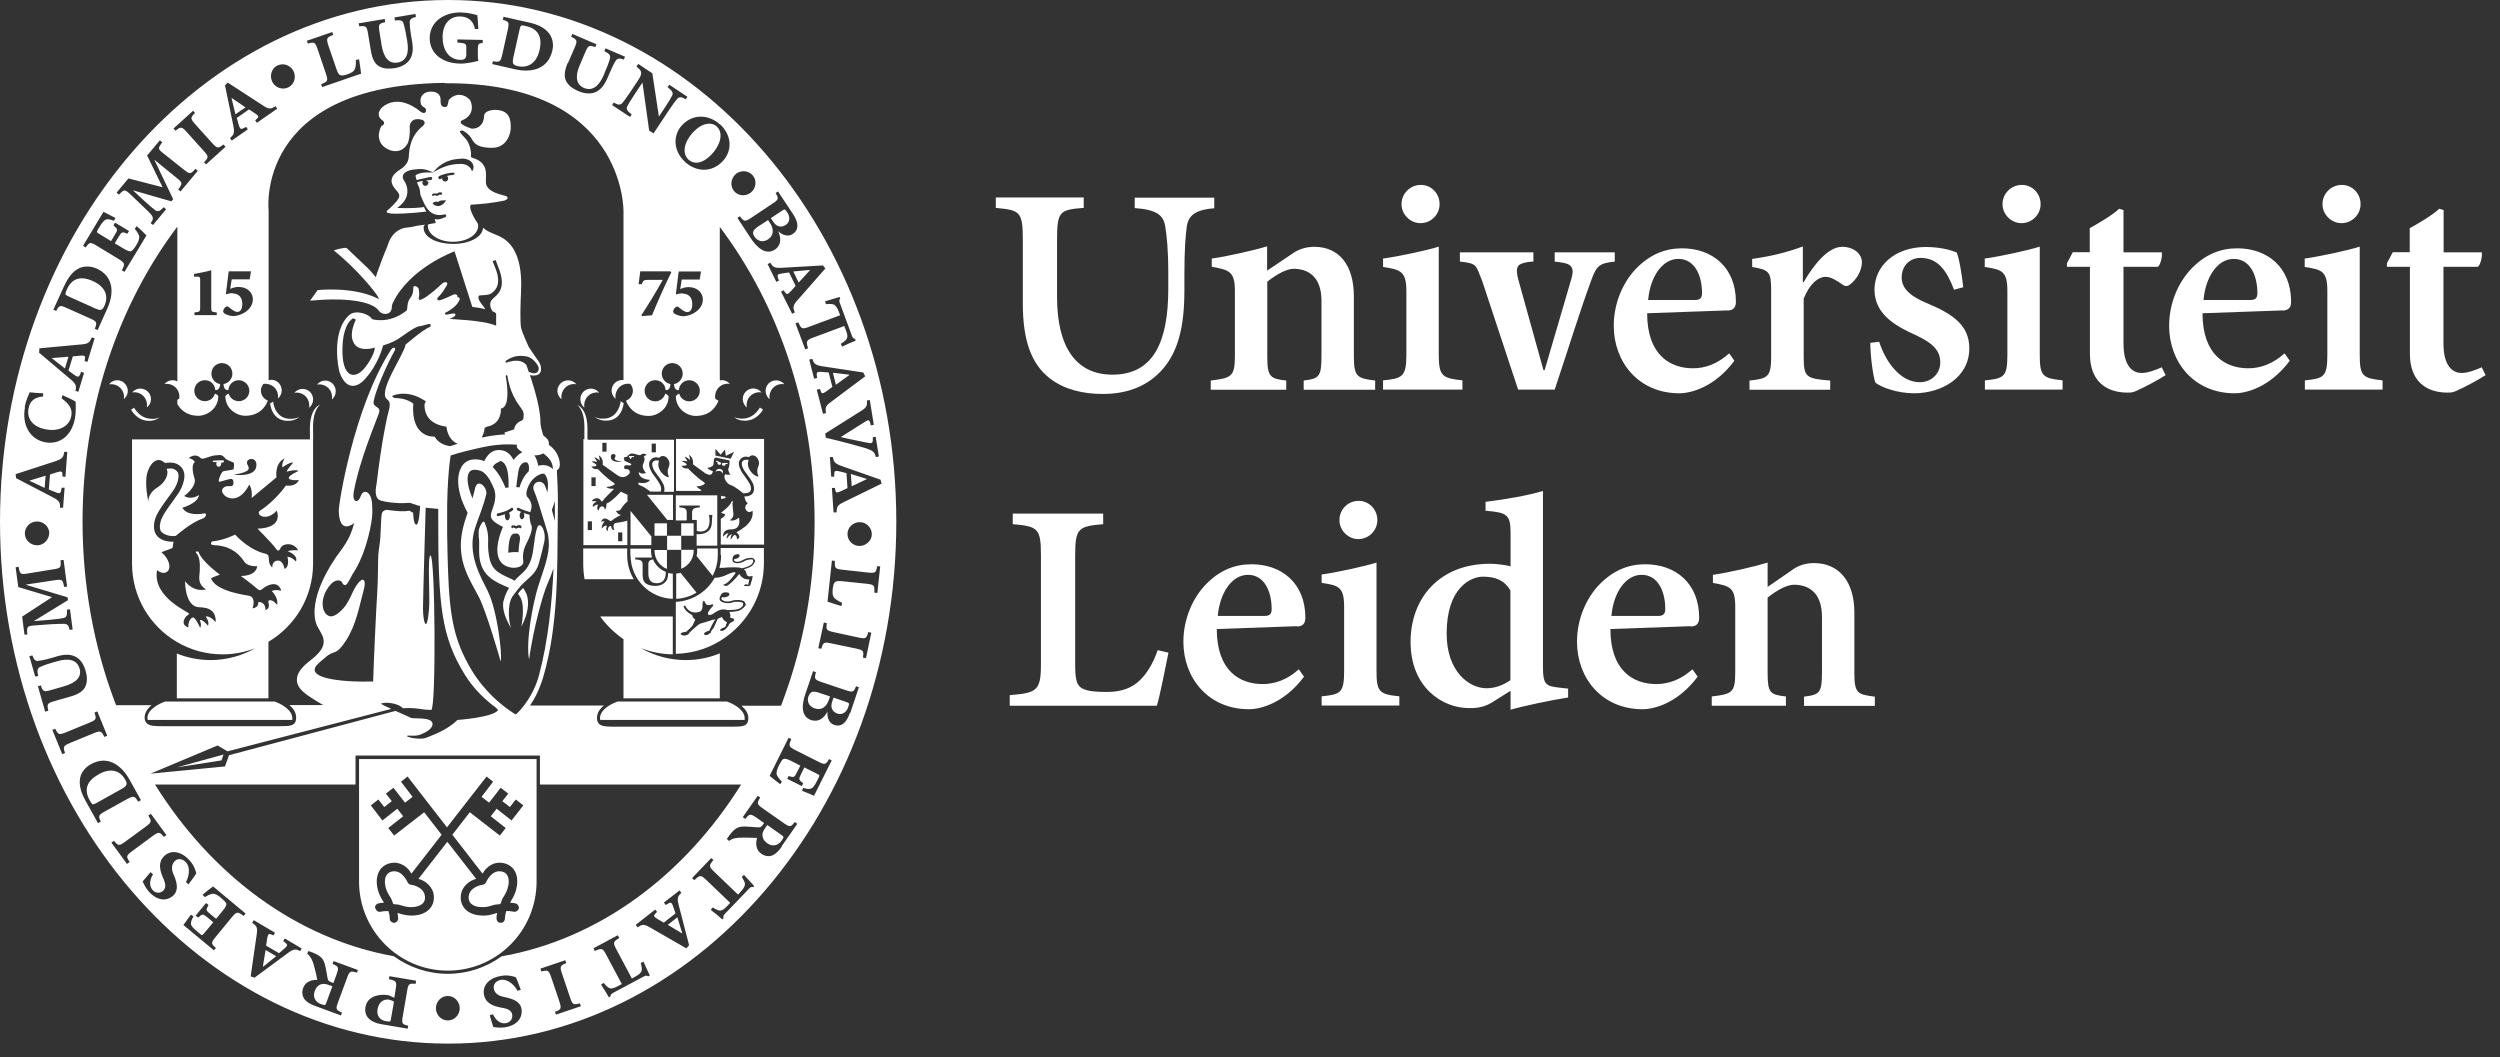 <svg width="149" height="63" viewBox="0 0 149 63" fill="none" xmlns="http://www.w3.org/2000/svg">
<rect x="0" y="0" width="149" height="63" fill="#333333" stroke="none"/>
<g id="Laag_1" clip-path="url(#clip0_2633_44576)">
<path id="Vector" d="M72.38 12.41C71.3 12.49 70.82 12.81 70.73 13.52C70.66 14.07 70.59 14.83 70.59 16.36V17.3C70.59 19.42 70.24 21.02 69.17 22.14C68.31 23.04 67.16 23.48 65.72 23.48C64.56 23.48 63.43 23.22 62.57 22.55C61.47 21.7 60.96 20.3 60.96 18.09V14.31C60.96 12.59 60.79 12.53 59.35 12.39V11.77H64.59V12.39C63.16 12.5 63 12.58 63 14.31V17.7C63 20.64 64.1 22.33 66.3 22.33C68.77 22.33 69.63 20.34 69.63 17.2V16.35C69.63 14.82 69.54 14.08 69.45 13.51C69.35 12.82 68.94 12.5 67.63 12.4V11.78H72.37V12.4H72.38V12.41ZM84.66 13.3C85.3 13.3 85.8 12.78 85.8 12.17C85.8 11.52 85.3 11.02 84.68 11.02C84.06 11.02 83.53 11.52 83.53 12.17C83.53 12.78 84.05 13.3 84.66 13.3ZM87.16 23.22V22.67C85.98 22.54 85.75 22.43 85.75 21.15V14.7C85.02 14.93 83.37 15.28 82.43 15.41V15.91C83.45 16.07 83.82 16.15 83.82 17.34V21.15C83.82 22.46 83.57 22.56 82.43 22.67V23.22H87.16ZM98.23 17.88C98.35 16.5 99.07 15.43 100.03 15.43C100.99 15.43 101.44 16.39 101.44 17.47C101.44 17.77 101.32 17.88 101.01 17.88H98.23ZM102.95 18.51C103.3 18.5 103.46 18.33 103.46 17.99C103.46 15.93 102.05 14.8 100.25 14.8C99.26 14.8 98.36 15.15 97.53 15.99C96.74 16.8 96.18 18.05 96.18 19.42C96.18 21.57 97.65 23.44 100.09 23.44C100.79 23.44 102.2 23.07 103.37 21.5L103.06 21.06C102.38 21.67 101.66 21.95 100.9 21.95C99.54 21.95 98.17 21.16 98.17 18.67L102.95 18.5V18.51ZM131.33 17.88C131.45 16.5 132.17 15.43 133.13 15.43C134.09 15.43 134.54 16.39 134.54 17.47C134.54 17.77 134.42 17.88 134.11 17.88H131.33ZM136.04 18.51C136.39 18.5 136.55 18.33 136.55 17.99C136.55 15.93 135.14 14.8 133.34 14.8C132.35 14.8 131.45 15.15 130.63 15.99C129.84 16.8 129.28 18.05 129.28 19.42C129.28 21.57 130.75 23.44 133.19 23.44C133.89 23.44 135.3 23.07 136.47 21.5L136.16 21.06C135.48 21.67 134.75 21.95 134 21.95C132.64 21.95 131.27 21.16 131.27 18.67L136.05 18.5L136.04 18.51ZM107.45 16.8V14.69C106.42 15.07 105.45 15.29 104.43 15.43V15.91C105.41 16.09 105.56 16.16 105.56 17.27V21.27C105.56 22.47 105.35 22.57 104.27 22.68V23.23H109.08V22.68C107.63 22.57 107.5 22.47 107.5 21.27V17.8C107.87 16.88 108.38 16.5 108.81 16.5C109.12 16.5 109.46 16.71 109.81 16.96C109.94 17.06 110.08 17.08 110.23 16.98C110.62 16.7 110.97 16.15 110.97 15.63C110.97 15.11 110.46 14.71 109.79 14.71C108.97 14.71 108.12 15.74 107.5 16.81H107.45V16.8ZM117.01 17.14C116.97 16.71 116.8 15.47 116.62 15.05C116.21 14.88 115.63 14.73 114.79 14.72C112.9 14.72 111.72 15.87 111.72 17.27C111.72 18.8 113.12 19.49 114.15 19.96C115.23 20.46 115.64 20.91 115.64 21.6C115.64 22.29 115.09 22.78 114.42 22.78C113.27 22.78 112.39 21.59 112 20.37L111.47 20.43C111.47 21.23 111.65 22.54 111.78 22.81C112.13 23.09 113.09 23.44 114.08 23.44C115.66 23.44 117.37 22.55 117.37 20.76C117.37 19.37 116.37 18.71 114.87 18.08C113.95 17.7 113.34 17.25 113.34 16.54C113.34 15.83 113.83 15.37 114.46 15.37C115.5 15.37 116.03 16.13 116.46 17.27L117 17.12V17.14H117.01ZM120.48 13.3C121.12 13.3 121.62 12.78 121.62 12.17C121.62 11.52 121.12 11.02 120.5 11.02C119.88 11.02 119.35 11.52 119.35 12.17C119.35 12.78 119.87 13.3 120.48 13.3ZM122.93 23.22V22.67C121.75 22.54 121.57 22.43 121.57 21.15V14.7C120.83 14.93 119.23 15.28 118.29 15.41V15.91C119.31 16.07 119.64 16.15 119.64 17.34V21.15C119.64 22.46 119.44 22.56 118.3 22.67V23.22H122.93ZM139.55 13.3C140.19 13.3 140.69 12.78 140.69 12.17C140.69 11.52 140.19 11.02 139.57 11.02C138.95 11.02 138.42 11.52 138.42 12.17C138.42 12.78 138.94 13.3 139.55 13.3ZM142 23.22V22.67C140.82 22.54 140.64 22.43 140.64 21.15V14.7C139.9 14.93 138.3 15.28 137.36 15.41V15.91C138.38 16.07 138.71 16.15 138.71 17.34V21.15C138.71 22.46 138.5 22.56 137.37 22.67V23.22H142ZM143.62 13.58V15.03H142.61L142.26 15.69V15.9H143.63V21.09C143.63 22.69 144.57 23.4 145.88 23.4C146.22 23.4 146.26 23.35 146.47 23.26C146.82 23.12 147.76 22.61 148.14 22.36L147.91 21.89C147.62 22.02 147.11 22.23 146.71 22.23C146.29 22.23 145.63 21.96 145.63 20.47V15.9H147.69C147.87 15.71 147.94 15.27 147.92 15.04H145.64V12.52L145.38 12.44C144.99 12.82 144.11 13.33 143.64 13.59H143.62V13.58ZM124.55 13.58V15.03H123.54L123.19 15.69V15.9H124.56V21.09C124.56 22.69 125.49 23.4 126.81 23.4C127.15 23.4 127.19 23.35 127.4 23.26C127.74 23.12 128.69 22.61 129.07 22.36L128.84 21.89C128.55 22.02 128.04 22.23 127.64 22.23C127.21 22.23 126.56 21.96 126.56 20.47V15.9H128.62C128.8 15.71 128.87 15.27 128.85 15.04H126.56V12.52L126.3 12.44C125.91 12.82 125.03 13.33 124.56 13.59L124.55 13.58ZM92.66 23.22C93.59 20.43 94.14 18.61 94.84 16.7C95.16 15.82 95.33 15.69 96.24 15.59V15.04H92.66V15.59C92.84 15.61 93.15 15.65 93.33 15.7C93.74 15.82 93.81 16.09 93.65 16.63L92.06 22.06H91.99L90.49 16.66C90.34 16.09 90.4 15.86 90.61 15.75C90.81 15.64 91.2 15.59 91.39 15.59V15.04H87.01V15.59C88.07 15.7 87.95 15.8 88.35 16.78L90.48 23.22H92.66ZM72.23 15.9C73.24 16.09 73.6 16.16 73.6 17.33V21.22C73.6 22.46 73.38 22.53 72.16 22.68V23.23H76.66V22.68C75.73 22.57 75.53 22.49 75.53 21.27V16.79C76.06 16.36 76.69 16.02 77.09 16.02C77.98 16.02 78.76 16.5 78.76 17.93V21.14C78.76 22.45 78.65 22.56 77.7 22.68V23.23H81.96V22.68C80.93 22.55 80.69 22.49 80.69 21.27V17.67C80.69 15.82 79.83 14.71 78.33 14.71C77.79 14.71 77.36 14.89 77.11 15.06L75.52 16.13V14.68C74.78 14.91 73.15 15.28 72.22 15.41V15.9H72.23ZM80.95 32.13C81.59 32.13 82.09 31.61 82.09 31C82.09 30.35 81.59 29.85 80.97 29.85C80.35 29.85 79.83 30.35 79.83 31C79.83 31.61 80.35 32.13 80.95 32.13ZM83.4 42.05V41.5C82.22 41.38 82.04 41.26 82.04 39.98V33.53C81.3 33.76 79.7 34.11 78.77 34.24V34.74C79.79 34.89 80.11 34.98 80.11 36.17V39.98C80.11 41.29 79.91 41.39 78.77 41.5V42.05H83.41H83.4ZM72.58 36.71C72.7 35.33 73.42 34.26 74.38 34.26C75.34 34.26 75.79 35.22 75.79 36.3C75.79 36.59 75.68 36.71 75.36 36.71H72.58ZM77.29 37.34C77.64 37.34 77.8 37.16 77.8 36.82C77.8 34.76 76.39 33.63 74.59 33.63C73.6 33.63 72.7 33.98 71.88 34.82C71.09 35.63 70.53 36.88 70.53 38.25C70.53 40.4 72 42.27 74.44 42.27C75.14 42.27 76.55 41.9 77.72 40.33L77.41 39.89C76.73 40.5 76.01 40.77 75.25 40.77C73.89 40.77 72.52 39.98 72.52 37.49L77.3 37.32V37.34H77.29ZM96.04 36.71C96.16 35.33 96.88 34.26 97.84 34.26C98.8 34.26 99.25 35.22 99.25 36.3C99.25 36.59 99.13 36.71 98.82 36.71H96.04ZM100.76 37.34C101.11 37.34 101.27 37.16 101.27 36.82C101.27 34.76 99.86 33.63 98.06 33.63C97.07 33.63 96.17 33.98 95.34 34.82C94.55 35.63 93.99 36.88 93.99 38.25C93.99 40.4 95.46 42.27 97.9 42.27C98.6 42.27 100.01 41.9 101.18 40.33L100.87 39.89C100.19 40.5 99.46 40.77 98.71 40.77C97.35 40.77 95.98 39.98 95.98 37.49L100.76 37.32V37.34ZM69 38.74C68.69 39.65 68.3 40.19 67.93 40.55C67.46 41.01 66.81 41.24 66 41.24C65.31 41.24 64.87 41.21 64.52 41.04C64.16 40.86 64.08 40.5 64.08 39.56V33.08C64.08 31.46 64.29 31.37 65.75 31.24V30.61H60.36V31.24C61.85 31.37 62.04 31.48 62.04 33.08V39.58C62.04 41.18 61.79 41.3 60.18 41.43V42.06H68.95C69.12 41.52 69.5 39.6 69.64 38.9L69 38.75V38.74ZM90.02 40.54C89.58 40.84 89.11 41.02 88.6 41.02C87.56 41.02 86.22 40.03 86.22 37.76C86.22 34.96 87.72 34.37 88.37 34.37C89.14 34.37 89.66 34.58 90.02 35.19V40.54ZM93.45 41.04L92.9 40.98C92.16 40.89 91.96 40.81 91.96 39.79V29.26C91.13 29.52 89.63 29.78 88.54 29.91V30.44C89.79 30.55 90.03 30.64 90.03 31.76V33.75C89.6 33.64 89.02 33.6 88.81 33.6C85.76 33.6 84.07 35.68 84.07 38.26C84.07 40.98 85.98 42.2 87.53 42.2C87.74 42.2 88.3 42.24 88.9 41.88L90.03 41.17V42.3C90.73 42.09 92.44 41.73 93.46 41.57V41.04H93.45ZM102.09 34.74C103.1 34.93 103.42 35 103.42 36.16V40.05C103.42 41.29 103.24 41.36 102.02 41.51V42.06H106.44V41.51C105.51 41.4 105.35 41.32 105.35 40.1V35.62C105.88 35.18 106.51 34.85 106.92 34.85C107.81 34.85 108.59 35.33 108.59 36.77V39.98C108.59 41.3 108.48 41.4 107.52 41.52V42.07H111.74V41.52C110.71 41.39 110.52 41.33 110.52 40.11V36.51C110.52 34.66 109.61 33.56 108.11 33.56C107.56 33.56 107.15 33.74 106.9 33.91L105.35 34.98V33.53C104.61 33.76 103.02 34.13 102.09 34.26V34.76V34.74Z" fill="white"/>
<g id="Group">
<path id="Vector_2" d="M40.929 30.99V30.53C40.929 30.27 40.729 30.26 40.489 30.24V30.13H41.709V30.24C41.489 30.26 41.249 30.27 41.249 30.53V30.99H41.529V31.64C41.589 31.66 41.669 31.68 41.749 31.68C42.109 31.68 42.279 31.46 42.289 31.06C42.289 30.86 42.269 30.75 42.259 30.69H42.459C42.459 30.76 42.429 30.9 42.429 31.17V31.08C42.429 31.31 42.379 31.51 42.209 31.66C42.079 31.77 41.869 31.84 41.659 31.84C41.619 31.84 41.569 31.84 41.519 31.83V32.52H42.749V29.52H40.279V31.02H40.899L40.929 30.99Z" fill="white"/>
<path id="Vector_3" d="M34.83 24.28C34.79 24.05 34.86 23.79 35.04 23.61C35.22 23.43 35.47 23.36 35.7 23.4C35.7 23.38 35.68 23.37 35.66 23.35C35.42 23.1 35.02 23.1 34.77 23.35C34.53 23.59 34.53 23.99 34.77 24.24C34.79 24.25 34.8 24.27 34.82 24.28H34.83Z" fill="white"/>
<path id="Vector_4" d="M33.47 23.78C33.43 23.55 33.5 23.3 33.68 23.11C33.86 22.93 34.11 22.86 34.34 22.9C34.34 22.88 34.32 22.87 34.3 22.85C34.06 22.61 33.66 22.61 33.41 22.85C33.16 23.1 33.16 23.49 33.41 23.74C33.41 23.75 33.44 23.76 33.46 23.78H33.47Z" fill="white"/>
<path id="Vector_5" d="M8.761 24.27C8.761 24.27 8.791 24.25 8.811 24.23C9.061 23.99 9.061 23.59 8.811 23.34C8.561 23.1 8.171 23.1 7.921 23.34C7.901 23.36 7.891 23.37 7.881 23.39C8.111 23.35 8.361 23.42 8.541 23.6C8.721 23.78 8.791 24.03 8.751 24.26L8.761 24.27Z" fill="white"/>
<path id="Vector_6" d="M22.779 7.47C22.669 7.54 22.319 8.32 22.929 8.78C23.329 9.09 23.979 9.15 24.299 8.54C24.379 8.39 24.449 7.98 24.419 7.54C24.419 7.41 24.509 7.01 25.079 7.12C25.329 7.17 25.369 7.34 25.229 7.48C25.079 7.63 24.429 8.04 24.369 9.26C24.359 9.55 24.279 9.82 23.869 10.09C23.629 10.25 22.999 10.64 23.569 11.28C23.889 11.64 23.949 11.74 23.229 12.42C23.109 12.53 22.829 12.68 23.339 12.73C23.619 12.76 24.589 12.71 25.409 12.61L25.269 12.34C24.559 12.45 23.669 12.39 23.669 12.39C24.699 11.69 24.119 10.82 24.119 10.82C23.849 10.47 24.089 10.18 24.619 10.11C25.169 10.04 25.329 10.06 25.859 10.29C25.859 10.29 25.079 10.2 24.769 10.45V10.52C24.769 10.52 24.809 10.64 24.829 10.73C25.439 10.59 25.679 10.53 25.709 10.55C25.759 10.58 25.769 10.64 25.749 10.68C25.729 10.73 25.669 10.74 25.619 10.72C25.619 10.72 25.489 10.77 25.389 10.75C25.389 10.76 25.519 10.83 25.529 10.85C25.549 10.95 25.489 11.04 25.399 11.07C25.299 11.1 25.209 11.04 25.179 10.94C25.159 10.88 25.179 10.83 25.209 10.79C25.109 10.79 24.989 10.82 24.859 10.86C24.859 10.89 24.869 10.91 24.879 10.93C24.899 10.97 24.909 11.01 24.919 11.04C25.009 11.2 25.029 11.34 25.039 11.48C25.049 11.57 25.059 11.65 25.099 11.72C25.119 11.76 25.149 11.82 25.169 11.88C25.359 12.32 25.649 12.98 26.489 12.78C26.539 12.77 26.589 12.8 26.599 12.84C26.599 12.89 26.579 12.93 26.539 12.94C26.499 12.96 26.419 12.99 26.379 13.01C26.159 13.08 26.049 13.1 25.909 13.05C25.949 13.18 25.969 13.29 25.969 13.29C25.969 13.29 25.659 13.34 25.529 13.37C25.509 13.43 25.499 13.39 25.499 13.46C25.499 13.98 26.169 14.41 26.999 14.41C27.829 14.41 28.499 13.99 28.499 13.46C28.499 13.42 28.499 13.38 28.479 13.33C28.429 13.25 28.379 13.18 28.339 13.11C27.959 12.47 28.029 12.3 28.029 12.3C28.069 12.21 28.009 12.21 28.079 12.2C28.749 12.16 29.339 12.1 30.039 11.96C30.179 11.93 30.349 11.8 30.189 11.7C30.059 11.62 28.949 11.5 28.959 10.84C28.959 10.34 29.109 9.69 28.149 9.4C28.069 9.38 28.059 9.34 28.069 9.23C28.099 9.05 27.989 8.54 27.769 8.29C27.609 8.11 27.379 7.89 27.409 7.81L27.549 7.77C27.549 7.77 27.929 7.92 28.149 8.33C28.289 8.59 28.529 8.81 29.329 8.81C30.189 8.81 30.429 8 30.439 7.65C30.449 7.18 30.409 6.55 29.499 6.55C29.759 6.55 28.849 6.48 28.849 6.93C28.849 7.2 28.699 7.67 28.119 7.67C28.129 7.67 27.059 7.35 27.609 7.14C27.819 7.06 28.309 6.72 28.049 6.03C27.969 5.82 27.339 5.37 26.789 5.91C26.669 6.03 26.749 6.38 26.529 6.38C26.239 6.38 26.259 6.11 26.259 5.94C26.259 5.75 26.169 5.46 25.679 5.46C25.189 5.46 25.059 5.82 25.059 5.96C25.059 6.22 25.109 6.31 25.309 6.42C25.479 6.52 25.389 6.88 25.089 6.67C24.989 6.61 23.939 5.64 22.929 6.28C22.469 6.58 22.489 6.98 22.789 7.17C22.909 7.25 22.949 7.39 22.789 7.48H22.779V7.47ZM25.859 11.53H25.969C26.029 11.53 26.019 11.56 26.089 11.51C26.139 11.47 26.209 11.46 26.269 11.46C26.399 11.47 26.349 11.63 26.289 11.61C26.249 11.59 26.179 11.6 26.129 11.64C26.079 11.69 26.009 11.68 25.959 11.65C25.849 11.59 25.849 11.72 25.789 11.68C25.709 11.62 25.769 11.53 25.869 11.52H25.859V11.53ZM26.189 12.27C26.059 12.31 25.849 12.24 25.779 12.11C25.889 12.04 25.939 11.99 26.049 12.03C26.159 12.06 26.139 11.98 26.239 11.96C26.409 11.93 26.439 11.94 26.579 11.94C26.559 12.01 26.419 12.21 26.199 12.27H26.189ZM27.009 10.43C26.859 10.43 26.729 10.46 26.629 10.49C26.679 10.52 26.709 10.56 26.709 10.62C26.719 10.72 26.649 10.81 26.549 10.82C26.449 10.82 26.359 10.76 26.349 10.66V10.61C26.269 10.67 26.299 10.65 26.299 10.65C26.259 10.69 26.199 10.7 26.159 10.66C26.119 10.62 26.109 10.56 26.149 10.52C26.219 10.44 26.689 10.3 26.989 10.29C27.049 10.29 27.089 10.29 27.089 10.34C27.089 10.4 27.049 10.42 26.989 10.42H27.009V10.43ZM27.499 9.45C28.219 9.44 28.339 9.99 28.129 10.21C28.129 10.21 28.039 9.76 27.439 9.77C26.739 9.77 26.299 10 25.829 10.26C26.049 9.98 26.509 9.48 27.499 9.46V9.45Z" fill="white"/>
<path id="Vector_7" d="M34.77 26.17V32.49H37.39V31.03C37.08 31.13 36.72 31.16 36.69 31.17C36.47 31.23 36.61 31.6 36.61 31.6C36.41 31.57 36.43 31.34 36.43 31.34C36.19 31.34 36.23 31.65 36.23 31.65C36.03 31.56 36.21 31.35 36.15 31.33C36.04 31.28 35.87 31.5 35.87 31.5C35.83 31.28 36.03 31.09 36.03 31.09C35.95 31.03 35.82 31.11 35.82 31.11C35.94 30.76 36.22 30.95 36.29 31C36.35 31.04 36.39 31.08 36.47 31.02C36.66 30.85 37.03 30.68 37.03 30.68C36.83 30.71 36.71 30.45 36.71 30.45C36.96 30.45 36.98 30.38 37.03 30.3C37.16 30.1 37.28 29.97 37.4 29.89V29.49C37.18 29.4 37.01 29.3 37.01 29.3C36.54 29.8 36.27 29.97 36.24 29.97C36.2 29.97 36.14 30 36.14 30.11C36.14 30.32 36.04 30.38 36.04 30.38C36.04 30.34 36.04 30.18 35.88 30.18C35.71 30.18 35.68 30.43 35.68 30.43C35.51 30.35 35.65 30.07 35.65 30.07C35.5 30.07 35.34 30.21 35.34 30.21C35.26 30.01 35.57 29.9 35.57 29.9C35.51 29.86 35.27 29.87 35.27 29.87C35.4 29.64 35.71 29.66 35.79 29.8C35.82 29.85 35.86 29.94 35.93 29.84C36.01 29.71 36.51 29.23 36.6 29.14C36.53 29.11 36.28 29.17 36.13 29.02C36.13 29.02 36.46 29.02 36.64 28.86C36.64 28.82 36.61 28.79 36.56 28.76C36.11 28.47 35.64 27.96 35.64 27.96C35.3 27.99 35.25 27.79 35.25 27.79C35.35 27.82 35.55 27.8 35.55 27.73C35.55 27.65 35.26 27.52 35.26 27.52C35.33 27.46 35.59 27.53 35.59 27.53C35.59 27.49 35.42 27.26 35.42 27.26C35.56 27.26 35.73 27.44 35.73 27.44C35.77 27.35 35.68 27.14 35.68 27.14C35.99 27.29 35.92 27.7 35.92 27.7L36.85 28.36C37.06 28.47 37.25 28.48 37.47 28.27C37.64 28.11 37.45 27.96 37.4 27.96C37.37 27.96 37.25 27.98 37.22 27.93C37.18 27.86 37.2 27.76 37.25 27.74C37.3 27.71 37.52 27.74 37.57 27.74C37.62 27.74 37.65 27.65 37.59 27.63C37.31 27.51 37.2 27.47 37.2 27.42C37.2 27.32 37.18 27.24 37.23 27.24C37.36 27.24 37.38 27.21 37.38 27.21C37.51 27.04 37.6 27.04 37.64 27.03C37.74 27.01 37.98 27.1 38.06 27.12C38.1 27.12 38.16 27.14 38.18 27.12C38.36 26.94 38.55 27.12 38.55 27.12C38.47 27.12 38.33 27.22 38.38 27.25C38.48 27.33 38.35 27.61 38.32 27.69C38.24 27.94 38.5 28.18 38.5 28.18C38.28 28.31 38.07 28.14 38.07 28.14C38.07 28.58 38.74 28.6 38.74 28.6C38.6 28.85 38.18 28.79 38.1 28.77C38 28.75 38.02 28.88 38.15 28.93C38.35 29 38.6 29.17 38.76 29.3H39.37C39.41 29.23 39.41 29.14 39.39 29.02C39.35 28.85 39.15 28.57 39 28.37C38.95 28.3 38.9 28.24 38.87 28.19C38.87 28.17 38.56 27.73 38.74 27.46C38.95 27.14 39.28 27.29 39.28 27.29C39.45 27.09 39.75 27.16 39.87 27.48C40.01 27.85 39.64 27.89 39.87 28.44C39.62 28.46 39.08 27.96 39.28 27.45C39.28 27.45 39.19 27.44 39.11 27.44C39.02 27.44 38.94 27.48 38.9 27.55C38.82 27.69 38.93 27.96 39.03 28.1C39.06 28.15 39.11 28.21 39.16 28.28C39.33 28.51 39.54 28.79 39.58 28.99C39.61 29.11 39.61 29.22 39.58 29.31H40.17V26.21H35.08L35.01 26.19V25.75C35.05 24.62 34.67 24.25 34.41 24.14C34.64 24.34 34.86 24.75 34.83 25.63C34.83 26.01 34.83 26.15 34.83 26.19L34.78 26.17H34.77ZM36.84 31.73H37.09V32.26H36.84V31.73ZM38.84 26.44H39.09V26.96H38.84V26.44ZM36.58 27.06C36.66 27.07 36.73 27.14 36.66 27.26C36.62 27.32 36.54 27.44 37.08 27.52C37.08 27.52 36.45 27.61 36.41 27.27C36.39 27.1 36.49 27.05 36.59 27.06H36.58ZM35.9 26.39H36.15V26.92H35.9V26.39ZM35.25 28.45H35.5V28.97H35.25V28.45ZM35.03 31.07H35.28V31.59H35.03V31.07Z" fill="white"/>
<path id="Vector_8" d="M39.01 32.82C39.01 33.32 39.32 33.74 39.75 33.91V32.78H39.01V32.83V32.82Z" fill="white"/>
<path id="Vector_9" d="M36.04 25.07C37.1 25.13 37.17 24.03 37.17 24.03L36.99 23.91C36.99 23.91 36.99 23.99 36.96 24.09C36.88 24.4 36.64 24.99 35.86 24.95C35.69 24.95 35.54 24.9 35.41 24.83C35.58 24.96 35.79 25.06 36.04 25.07Z" fill="white"/>
<path id="Vector_10" d="M41.34 31.19H40.6V31.93H41.34V31.19Z" fill="white"/>
<path id="Vector_11" d="M41.34 32.93V32.77H40.6V33.9C41 33.74 41.3 33.37 41.34 32.92V32.93Z" fill="white"/>
<path id="Vector_12" d="M40.6 31.93H39.76V32.77H40.6V31.93Z" fill="white"/>
<path id="Vector_13" d="M39.75 31.19H39.01V31.93H39.75V31.19Z" fill="white"/>
<path id="Vector_14" d="M6.55 22.86C6.55 22.86 6.52 22.89 6.51 22.91C6.74 22.87 6.99 22.94 7.17 23.12C7.35 23.3 7.42 23.55 7.38 23.78C7.4 23.77 7.41 23.76 7.43 23.74C7.68 23.49 7.68 23.1 7.43 22.85C7.19 22.6 6.79 22.6 6.54 22.85L6.55 22.86Z" fill="white"/>
<path id="Vector_15" d="M13.2 45.32L13.32 44.97L10.56 45.73L13.2 45.32Z" fill="white"/>
<path id="Vector_16" d="M27.931 53.46C27.901 53.95 28.411 54.05 28.621 54.06C28.941 54.09 29.161 54.02 29.411 53.94C29.531 53.9 29.681 53.91 29.821 53.88C29.881 53.76 29.911 53.6 29.981 53.5C30.121 53.28 30.241 53.08 30.301 52.76C30.341 52.55 30.371 52.03 29.891 51.94C29.301 51.82 28.981 52.55 28.971 52.58C28.931 52.66 28.851 52.72 28.781 52.73C28.711 52.73 27.961 52.86 27.931 53.46Z" fill="white"/>
<path id="Vector_17" d="M16.31 24.11C16.28 24 16.28 23.93 16.28 23.93L16.1 24.05C16.1 24.05 16.18 25.14 17.23 25.08C17.48 25.07 17.69 24.98 17.86 24.84C17.73 24.91 17.58 24.95 17.41 24.96C16.63 25.01 16.38 24.42 16.31 24.11Z" fill="white"/>
<path id="Vector_18" d="M18.431 24.29C18.431 24.29 18.461 24.27 18.481 24.25C18.721 24 18.721 23.61 18.481 23.36C18.231 23.12 17.841 23.12 17.591 23.36C17.571 23.37 17.571 23.39 17.551 23.41C17.781 23.37 18.031 23.44 18.211 23.62C18.391 23.8 18.461 24.05 18.421 24.29H18.431Z" fill="white"/>
<path id="Vector_19" d="M30.011 35.79C29.881 36.42 30.251 37.06 30.461 37.45C30.341 37.14 30.201 36.08 30.541 35.55C30.671 35.35 31.061 34.89 31.061 34.89C31.531 34.4 31.931 34.22 32.111 33.59C32.281 33 32.281 32.95 32.431 32.33C32.591 31.67 32.161 30.95 32.001 31.49C31.811 32.12 31.831 32.84 31.651 33.35C31.441 33.95 31.181 34.1 30.811 34.45C30.761 34.5 30.721 34.56 30.671 34.61C30.621 34.59 30.591 34.56 30.531 34.53C29.631 34.13 29.281 33.95 29.141 33.11C28.991 32.16 29.251 32.05 28.881 31.13C28.791 30.98 28.641 31.28 28.561 31.5C28.521 31.59 28.521 31.8 28.531 31.99C28.621 32.45 28.461 33.04 28.671 33.65C28.941 34.42 29.511 34.68 30.341 35.04C30.191 35.28 30.081 35.53 30.021 35.8H30.011V35.79Z" fill="white"/>
<path id="Vector_20" d="M31.18 35.04C31.18 35.04 30.83 35.37 30.88 35.41C30.95 35.46 30.95 35.51 30.95 35.51C30.99 35.56 31.03 35.62 31.05 35.67C31.3 36.24 31.07 37.35 31.07 37.35C31.47 36.59 31.57 35.91 31.38 35.4C31.33 35.28 31.26 35.16 31.18 35.04Z" fill="white"/>
<path id="Vector_21" d="M18.469 26.19H7.869V33.59C7.869 35.58 8.939 37.32 10.539 38.26C11.339 38.73 12.269 39 13.259 39C13.949 39 14.609 38.87 15.219 38.63C14.429 39.08 13.519 39.34 12.549 39.34C11.839 39.34 11.159 39.2 10.539 38.95V41.62H15.999V38.25C17.589 37.31 18.659 35.58 18.659 33.59V26.19C18.659 26.19 18.669 26.09 18.659 25.61C18.629 24.73 18.859 24.31 19.079 24.11C18.809 24.23 18.439 24.6 18.469 25.73C18.469 26.01 18.479 26.11 18.469 26.19ZM14.779 27.75C14.629 27.52 14.779 27.38 14.929 27.36C15.109 27.33 15.319 27.44 15.279 27.78C15.199 28.48 13.929 28.29 13.929 28.29C15.009 28.13 14.849 27.88 14.769 27.75H14.779ZM16.049 30.75C16.259 30.68 16.409 30.53 16.489 30.43C16.489 30.43 16.969 31.45 15.349 31.51C15.349 31.51 16.269 32.43 16.459 32.72C16.599 32.92 16.679 32.75 16.729 32.65C16.879 32.36 17.509 32.32 17.769 32.79C17.769 32.79 17.279 32.77 17.159 32.86C17.159 32.86 17.789 33.08 17.639 33.47C17.639 33.47 17.419 33.2 17.129 33.18C17.129 33.18 17.299 33.76 16.959 33.91C16.959 33.91 16.889 33.4 16.549 33.41C16.229 33.43 16.229 33.74 16.229 33.82C16.229 33.82 16.019 33.7 16.019 33.27C16.019 33.06 15.889 33.01 15.819 33C15.749 32.98 14.949 32.85 14.009 31.86C14.009 31.86 13.379 32.2 12.629 32.27C12.629 32.27 12.459 32.47 12.729 32.49C12.929 32.51 13.889 32.47 14.549 33.46C14.649 33.61 14.839 33.75 15.329 33.75C15.329 33.75 15.329 34.31 14.359 34.33C14.359 34.33 14.949 34.76 15.339 35.1C15.499 35.24 15.579 35.15 15.689 35.06C15.819 34.96 16.529 34.49 16.769 35.2C16.769 35.2 16.359 35.12 16.199 35.23C16.199 35.23 16.609 35.62 16.519 36.05C16.519 36.05 16.249 35.69 16.019 35.79C15.909 35.84 16.209 36.2 15.819 36.37C15.819 36.37 15.869 35.87 15.389 35.88C15.389 35.88 15.459 36.2 15.049 36.26C15.049 36.26 15.289 35.63 14.859 35.51C14.739 35.48 12.829 35.26 12.579 34.46C12.579 34.46 12.899 34.31 13.109 34.25C13.109 34.25 11.999 33.45 11.829 32.88C11.829 32.88 11.599 32.82 11.689 32.95C11.769 33.07 11.999 33.22 11.879 34.35C11.849 34.68 11.979 34.97 12.289 35.12C12.289 35.12 11.609 35.37 11.029 34.64C11.029 34.64 11.009 36.15 11.859 36.19C12.199 36.21 12.879 36.22 12.859 37.08C12.859 37.08 12.509 36.67 12.259 36.75C12.259 36.75 12.499 37.04 12.399 37.3C12.399 37.3 12.079 36.89 11.909 36.96C11.909 36.96 12.039 37.25 11.929 37.42C11.929 37.42 11.649 36.78 11.499 36.8C11.349 36.82 11.199 37.1 11.229 37.39C11.229 37.39 10.779 37.29 11.009 36.86C11.109 36.67 11.189 36.7 11.269 36.59C11.339 36.49 9.069 35.65 9.359 33.98C9.359 33.98 9.719 34.3 9.989 34.05C10.209 33.84 10.089 33.3 9.619 32.91C9.619 32.91 10.039 32.75 10.219 32.69C10.359 32.64 10.279 32.45 10.349 32.29C10.099 32.29 9.659 32.26 9.389 31.97C9.179 31.75 9.129 31.42 9.219 31.02C9.309 30.62 9.729 30.05 10.069 29.59C10.169 29.46 10.259 29.33 10.329 29.23C10.519 28.96 10.749 28.42 10.589 28.14C10.509 28.02 10.359 27.92 10.169 27.92C10.049 27.92 9.929 27.94 9.929 27.94C10.099 28.29 9.809 28.78 9.399 29.04C8.749 29.44 8.849 29.92 8.849 29.92C8.849 29.92 8.599 28.87 8.769 28.22C8.899 27.7 9.329 27.12 9.819 27.59C9.819 27.59 10.059 27.57 10.149 27.57C10.509 27.57 10.759 27.74 10.889 27.96C11.219 28.52 10.649 29.38 10.619 29.42C10.549 29.52 10.449 29.65 10.359 29.79C10.059 30.2 9.649 30.75 9.569 31.09C9.499 31.38 9.509 31.62 9.659 31.74C9.959 31.97 10.309 31.96 10.479 31.94C10.479 31.94 11.389 31.13 12.049 30.92C12.319 30.83 12.349 30.56 12.149 30.6C11.979 30.64 11.139 30.76 10.869 30.26C10.869 30.26 11.809 30 11.859 29.5C11.859 29.5 11.419 29.83 10.979 29.56C10.979 29.56 11.759 29 11.589 28.5C11.529 28.33 11.379 27.72 11.589 27.57C11.669 27.51 11.399 27.3 11.239 27.31C11.239 27.31 11.619 26.95 11.969 27.31C12.009 27.35 12.129 27.34 12.209 27.31C12.369 27.27 12.659 27.14 12.849 27.14C13.079 27.14 13.199 27.02 13.459 27.36C13.459 27.36 13.659 27.47 13.879 27.55C13.979 27.58 13.949 27.72 13.929 27.92C13.929 28.01 13.869 27.98 13.329 28.08C13.179 28.11 12.969 28.7 13.059 28.71C13.159 28.73 13.709 28.5 13.819 28.55C13.909 28.59 13.959 28.78 13.869 28.93C13.809 29.02 13.659 28.95 13.499 28.98C13.299 29.03 13.059 29.24 13.409 29.55C13.609 29.72 14.279 29.99 14.859 28.88C14.859 28.88 15.049 29.12 14.999 29.68L16.479 28.45C16.479 28.45 16.339 27.63 16.959 27.32C16.959 27.32 16.759 27.67 16.839 27.86C16.839 27.86 17.199 27.56 17.479 27.56C17.479 27.56 17.069 28.03 17.089 28.11C17.089 28.11 17.649 27.95 17.789 28.07C17.789 28.07 17.209 28.33 17.209 28.48C17.209 28.62 17.619 28.65 17.809 28.6C17.809 28.6 17.719 29.01 17.039 28.94C17.039 28.94 16.409 29.85 15.509 30.43C15.269 30.58 15.549 30.93 16.069 30.75H16.049Z" fill="white"/>
<path id="Vector_22" d="M8.801 25.08C9.131 25.1 9.361 25 9.531 24.87C9.391 24.94 9.211 24.98 8.991 24.96C8.511 24.94 8.201 24.64 7.991 24.3L7.811 24.42C8.021 24.76 8.331 25.05 8.811 25.08H8.801Z" fill="white"/>
<path id="Vector_23" d="M16.869 42.05C16.729 41.96 16.559 41.88 16.369 41.81H9.839C9.649 41.88 9.479 41.96 9.339 42.05C8.989 42.27 8.789 42.52 8.789 42.79C8.789 42.83 8.789 42.87 8.809 42.91H17.419V42.79C17.419 42.53 17.219 42.27 16.859 42.05H16.869Z" fill="white"/>
<path id="Vector_24" d="M19.78 23.8C19.78 23.8 19.81 23.78 19.83 23.76C20.07 23.52 20.07 23.12 19.83 22.87C19.58 22.62 19.19 22.62 18.94 22.87C18.92 22.88 18.91 22.9 18.9 22.92C19.14 22.88 19.38 22.95 19.57 23.13C19.75 23.31 19.82 23.56 19.78 23.79V23.8Z" fill="white"/>
<path id="Vector_25" d="M13.19 27.66C13.19 27.66 13.19 27.6 13.17 27.57H13.28C13.28 27.57 13.35 27.54 13.35 27.5C13.35 27.46 13.31 27.43 13.27 27.43L12.75 27.45C12.75 27.45 12.68 27.46 12.68 27.5C12.68 27.54 12.71 27.54 12.75 27.54H12.92C12.92 27.54 12.89 27.61 12.89 27.65C12.89 27.74 12.95 27.82 13.03 27.82C13.11 27.82 13.18 27.74 13.18 27.65H13.19V27.66Z" fill="white"/>
<path id="Vector_26" d="M31.61 30.54L31.57 30.71L31.61 30.54Z" fill="white"/>
<path id="Vector_27" d="M37.38 33.09V32.69H34.76V33.59C34.76 33.91 34.79 34.22 34.84 34.52H37.77C37.52 34.1 37.38 33.61 37.38 33.09Z" fill="white"/>
<path id="Vector_28" d="M37.581 27.35C37.581 27.35 37.651 27.31 37.651 27.26V27.24H37.761C37.761 27.24 37.8 27.24 37.8 27.21C37.8 27.19 37.8 27.18 37.77 27.18H37.52C37.52 27.18 37.48 27.19 37.48 27.22C37.48 27.24 37.48 27.26 37.511 27.26H37.531C37.531 27.31 37.56 27.36 37.6 27.36H37.581V27.35Z" fill="white"/>
<path id="Vector_29" d="M42.431 9.18C42.911 8.67 43.151 7.95 42.721 7.54C42.411 7.25 41.831 7.32 41.311 7.88C40.771 8.46 40.631 9.13 41.031 9.51C41.331 9.79 41.841 9.81 42.431 9.18Z" fill="white"/>
<path id="Vector_30" d="M32.16 2.97C32.34 2.16 32.031 1.71 31.37 1.56C31.171 1.51 31.09 1.51 31.061 1.53C31.03 1.55 31 1.62 30.971 1.74L30.601 3.4C30.52 3.76 30.55 3.87 30.851 3.94C31.53 4.09 32.001 3.7 32.16 2.97Z" fill="white"/>
<path id="Vector_31" d="M37.58 32.49H38.82V31.97L37.58 30.45V32.49Z" fill="white"/>
<path id="Vector_32" d="M41.829 29.22C41.759 29.19 41.649 29.13 41.499 28.99C41.499 28.99 41.829 28.99 42.009 28.83C42.009 28.79 41.979 28.75 41.929 28.72C41.479 28.43 41.009 27.92 41.009 27.92C40.669 27.96 40.629 27.75 40.629 27.75C40.719 27.78 40.929 27.75 40.929 27.69C40.929 27.61 40.639 27.49 40.639 27.49C40.709 27.43 40.969 27.5 40.969 27.5C40.969 27.46 40.799 27.23 40.799 27.23C40.939 27.23 41.109 27.41 41.109 27.41C41.149 27.32 41.059 27.11 41.059 27.11C41.369 27.27 41.299 27.67 41.299 27.67L42.039 28.21C42.249 28.32 42.439 28.38 42.489 28.08C42.489 28.08 42.259 28.03 42.159 27.88C42.159 27.88 42.309 27.88 42.459 27.78C42.609 27.68 42.459 27.31 42.659 27.27L43.479 27.44C43.479 27.44 43.499 27.8 43.399 27.95C43.399 27.95 43.429 28.23 43.549 28.28C43.549 28.28 43.279 28.33 43.229 28.25L43.179 28.36C43.139 28.57 43.369 28.85 43.509 28.89C43.839 29 44.289 29.4 44.289 29.4C44.379 29.4 44.599 29.4 44.699 29.3C44.759 29.23 44.779 29.12 44.739 28.98C44.699 28.81 44.489 28.54 44.349 28.33C44.299 28.26 44.249 28.2 44.219 28.15C44.219 28.13 43.909 27.69 44.089 27.42C44.309 27.1 44.629 27.25 44.629 27.25C44.799 27.05 45.089 27.12 45.209 27.44C45.349 27.81 44.979 27.85 45.209 28.4C44.959 28.42 44.419 27.92 44.619 27.41C44.619 27.41 44.529 27.4 44.449 27.4C44.359 27.4 44.279 27.45 44.239 27.51C44.159 27.65 44.269 27.92 44.369 28.06C44.399 28.11 44.449 28.17 44.499 28.24C44.669 28.46 44.879 28.75 44.919 28.95C44.969 29.15 44.939 29.31 44.839 29.43C44.709 29.57 44.489 29.59 44.359 29.59C44.389 29.67 44.399 29.72 44.419 29.79C44.469 29.93 44.569 29.99 44.569 29.99C44.329 30.19 44.419 30.37 44.529 30.47C44.669 30.59 44.849 30.44 44.849 30.44C44.989 31.27 43.859 31.69 43.899 31.74C43.939 31.79 43.979 31.78 44.029 31.88C44.149 32.09 43.919 32.14 43.919 32.14C43.939 32 43.869 31.89 43.789 31.88C43.709 31.88 43.559 32.16 43.559 32.16C43.499 32.08 43.619 31.84 43.619 31.84C43.529 31.81 43.319 32.1 43.319 32.1C43.269 31.97 43.419 31.79 43.419 31.79C43.289 31.75 43.089 31.99 43.089 31.99C43.089 31.57 43.419 31.55 43.589 31.55C44.239 31.54 44.039 30.85 44.039 30.85C43.719 31.12 43.499 31 43.499 31C43.649 30.92 43.729 30.77 43.709 30.61C43.649 30.05 43.639 29.98 43.679 29.92C43.729 29.86 43.609 29.88 43.609 29.88C43.529 30.16 42.969 30.56 42.969 30.56C43.069 30.59 43.229 30.66 43.229 30.66C43.189 30.77 43.089 30.86 42.959 30.92V32.46H45.539V26.16H40.289V29.26H41.749L41.819 29.19L41.839 29.22H41.829ZM42.949 27.1L43.209 26.79L43.259 27.17L43.749 26.93L43.549 27.34L42.639 27.15V26.75L42.949 27.1Z" fill="white"/>
<path id="Vector_33" d="M48.269 16.11L48.259 16.09L47.279 16.18L47.599 16.84L48.269 16.11Z" fill="white"/>
<path id="Vector_34" d="M51.651 28.56V28.54L50.711 28.25L50.761 28.98L51.651 28.56Z" fill="white"/>
<path id="Vector_35" d="M50.621 22.35V22.33L49.641 22.22L49.821 22.93L50.621 22.35Z" fill="white"/>
<path id="Vector_36" d="M37.58 33.09C37.58 34.5 38.7 35.65 40.1 35.69V34.19C40.01 34.19 39.91 34.17 39.82 34.15V34.26V34.17C39.82 34.4 39.77 34.6 39.6 34.74C39.47 34.86 39.26 34.92 39.05 34.92C38.87 34.92 38.67 34.89 38.52 34.79C38.36 34.69 38.3 34.52 38.3 34.23V33.63C38.3 33.37 38.1 33.36 37.86 33.34V33.23H38.86C38.82 33.1 38.8 32.97 38.8 32.83V32.7H37.57V33.1L37.58 33.09Z" fill="white"/>
<path id="Vector_37" d="M46.08 13.21C46.239 13.46 46.51 13.62 46.84 13.4C47.109 13.22 47.08 12.9 46.929 12.67C46.789 12.46 46.77 12.45 46.639 12.54L45.94 13L46.08 13.21Z" fill="white"/>
<path id="Vector_38" d="M45.77 13.12L45.17 13.51C44.81 13.75 44.84 13.92 44.98 14.12C45.13 14.35 45.45 14.48 45.77 14.27C46.15 14.02 46.11 13.62 45.89 13.29L45.78 13.12H45.77Z" fill="white"/>
<path id="Vector_39" d="M40.111 30.99V29.49H38.56L39.77 30.99H40.111Z" fill="white"/>
<path id="Vector_40" d="M43.061 28.24C43.061 28.18 43.171 28 42.911 27.95C42.711 27.91 42.641 28.11 42.641 28.11C43.031 27.95 43.061 28.25 43.061 28.25V28.24Z" fill="white"/>
<path id="Vector_41" d="M42.98 29.75C43.06 29.71 43.13 29.7 43.17 29.7C43.31 29.69 43.221 29.59 43.221 29.59C43.141 29.59 43.06 29.57 42.98 29.55V29.76V29.75Z" fill="white"/>
<path id="Vector_42" d="M43.12 27.76C43.179 27.77 43.23 27.75 43.239 27.71C43.239 27.69 43.239 27.68 43.219 27.66H43.34C43.34 27.66 43.37 27.64 43.37 27.62C43.37 27.6 43.37 27.59 43.34 27.59H43.069C43.069 27.59 43.039 27.62 43.039 27.63C43.039 27.63 43.039 27.64 43.02 27.66C43.02 27.7 43.05 27.74 43.109 27.75L43.12 27.76Z" fill="white"/>
<path id="Vector_43" d="M45.871 23.78C45.831 23.55 45.901 23.3 46.081 23.11C46.261 22.93 46.511 22.86 46.741 22.9C46.741 22.88 46.721 22.87 46.701 22.85C46.451 22.61 46.061 22.61 45.811 22.85C45.571 23.1 45.571 23.49 45.811 23.74C45.811 23.75 45.841 23.76 45.861 23.78H45.871Z" fill="white"/>
<path id="Vector_44" d="M44.51 24.27C44.469 24.03 44.539 23.78 44.719 23.6C44.9 23.42 45.15 23.35 45.38 23.39C45.38 23.37 45.359 23.36 45.34 23.34C45.09 23.09 44.7 23.09 44.45 23.34C44.209 23.58 44.209 23.98 44.45 24.23C44.469 24.24 44.48 24.25 44.499 24.27H44.51Z" fill="white"/>
<path id="Vector_45" d="M45.47 24.41L45.29 24.29C45.08 24.63 44.77 24.93 44.29 24.95C44.07 24.96 43.89 24.92 43.75 24.86C43.92 25 44.15 25.09 44.48 25.07C44.95 25.04 45.27 24.75 45.48 24.41H45.47Z" fill="white"/>
<path id="Vector_46" d="M38.641 33.62V34.17C38.641 34.55 38.791 34.76 39.141 34.76C39.491 34.76 39.671 34.55 39.681 34.14V34.08C39.341 33.95 39.061 33.68 38.921 33.34C38.771 33.36 38.641 33.42 38.641 33.61V33.62Z" fill="white"/>
<path id="Vector_47" d="M42.97 27.58L42.72 27.46C42.72 27.46 42.69 27.46 42.68 27.48C42.68 27.49 42.68 27.51 42.68 27.52L42.79 27.57C42.79 27.57 42.76 27.59 42.76 27.61C42.76 27.65 42.79 27.69 42.85 27.7C42.91 27.7 42.96 27.69 42.97 27.65V27.63C42.97 27.63 42.97 27.6 42.97 27.59V27.58Z" fill="white"/>
<path id="Vector_48" d="M42.979 33.09C42.979 33.35 42.939 33.6 42.879 33.84C43.079 33.86 43.289 33.82 43.369 33.82C43.369 33.82 43.759 33.8 43.959 33.82C44.069 33.82 44.149 33.85 44.219 33.87C44.409 33.83 44.769 33.72 44.839 33.58C44.839 33.55 44.899 33.51 44.889 33.48C44.889 33.48 44.889 33.36 44.859 33.35C44.769 33.32 44.509 33.35 44.349 33.45C44.129 33.59 43.829 33.6 43.709 33.5C43.639 33.45 43.639 33.35 43.679 33.21C43.679 33.21 43.699 33.03 43.999 33.03C44.099 33.03 44.109 33.15 44.029 33.22C43.969 33.27 43.829 33.34 43.759 33.31C43.759 33.37 43.759 33.41 43.759 33.43C43.809 33.47 43.999 33.55 44.289 33.37C44.449 33.27 44.729 33.22 44.869 33.26C44.929 33.28 44.989 33.38 44.999 33.4C45.029 33.46 44.939 33.57 44.909 33.62C44.829 33.77 44.529 33.88 44.329 33.93C44.419 33.99 44.439 34.05 44.439 34.05C44.439 34.05 44.479 34.14 44.489 34.2C44.539 34.45 44.859 34.32 44.859 34.32C44.859 34.48 44.729 34.83 44.719 34.87C44.689 34.97 44.469 34.92 44.379 34.92C44.269 34.92 44.379 34.86 44.419 34.83C44.459 34.8 44.589 34.86 44.589 34.86L44.659 34.53C44.239 34.58 44.059 34.2 44.059 34.2C44.059 34.2 43.819 34.56 43.389 34.88C43.259 34.97 43.129 34.88 43.129 34.88C43.079 34.83 43.209 34.81 43.209 34.81C43.459 34.72 43.829 34.17 43.829 34.17C43.829 34.17 43.909 33.98 43.379 34.23C43.009 34.41 42.759 34.44 42.599 34.43C42.599 34.45 42.579 34.46 42.569 34.48C42.339 34.88 42.009 35.22 41.609 35.46C41.219 35.7 40.759 35.85 40.279 35.87V38.97C41.389 38.94 42.419 38.58 43.259 37.97C44.629 36.99 45.529 35.38 45.529 33.56V32.66H42.949V33.06L42.969 33.09H42.979ZM44.249 36.27C44.109 36.44 43.699 36.47 43.459 36.47C43.519 36.55 43.549 36.65 43.519 36.82L43.709 36.86C43.709 36.86 43.809 36.97 43.709 37.02C43.639 37.05 43.459 37.16 43.449 37.22C43.439 37.28 43.219 37.6 43.019 37.6C42.899 37.6 42.879 37.56 42.969 37.49C43.049 37.43 43.059 37.42 43.179 37.39C43.249 37.37 43.269 37.26 43.279 37.18C43.279 37.18 43.409 37.12 43.249 37.04C43.089 36.96 43.029 36.77 43.029 36.77L42.779 36.88L42.529 37.43C42.529 37.43 42.339 37.63 42.379 37.69C42.379 37.69 42.119 37.95 41.969 37.81C41.899 37.75 42.099 37.62 42.269 37.59C42.269 37.59 42.499 37.09 42.599 36.97C42.599 36.97 42.649 36.88 42.479 36.94C42.299 37.01 41.699 37.18 41.699 37.18C41.589 37.25 41.029 37.72 41.029 37.81C41.029 37.81 40.709 37.98 40.569 37.79C40.519 37.73 40.769 37.65 40.889 37.66C40.889 37.66 41.299 37.32 41.309 37.21C41.309 37.21 41.419 36.98 41.439 36.93L41.289 36.79C41.289 36.72 41.289 36.67 41.129 36.58C41.059 36.54 40.799 36.39 40.739 36.12L40.839 36.09C40.839 36.09 41.029 36.62 41.639 36.48C41.969 36.41 41.829 35.98 41.889 35.88C41.929 35.82 41.939 35.76 41.999 35.86C42.049 35.93 42.059 36.15 42.419 36.03C42.519 35.99 42.539 36.06 42.479 36.13C42.429 36.19 42.069 36.56 42.229 36.64C42.309 36.68 42.429 36.64 42.589 36.52C42.699 36.44 43.049 36.23 43.339 36.36C43.539 36.36 44.059 36.36 44.189 36.19C44.219 36.16 44.279 36.12 44.279 36.08C44.279 36.08 44.309 35.95 44.279 35.93C44.179 35.87 43.879 35.83 43.669 35.9C43.379 36 43.029 35.93 42.919 35.79C42.859 35.71 42.879 35.6 42.969 35.45C42.969 35.45 43.039 35.24 43.389 35.32C43.509 35.35 43.489 35.5 43.369 35.55C43.279 35.59 43.099 35.63 43.029 35.58C42.999 35.65 42.989 35.7 43.009 35.72C43.059 35.78 43.259 35.93 43.639 35.8C43.849 35.73 44.189 35.75 44.339 35.83C44.399 35.87 44.439 36 44.449 36.03C44.449 36.1 44.329 36.2 44.279 36.26H44.249V36.27Z" fill="white"/>
<path id="Vector_49" d="M43.34 41.81H36.81C36.15 42.05 35.76 42.42 35.76 42.79C35.76 42.83 35.76 42.88 35.78 42.91H44.38C44.38 42.91 44.38 42.84 44.38 42.79C44.38 42.42 43.99 42.06 43.33 41.81H43.34Z" fill="white"/>
<path id="Vector_50" d="M40.301 34.18V35.69C40.741 35.67 41.151 35.54 41.511 35.32L40.561 34.14C40.481 34.17 40.391 34.18 40.311 34.18H40.301Z" fill="white"/>
<path id="Vector_51" d="M42.78 33.09V32.69H41.55V32.82C41.55 32.93 41.55 33.03 41.51 33.13L42.47 34.32C42.67 33.95 42.78 33.53 42.78 33.08V33.09Z" fill="white"/>
<path id="Vector_52" d="M37.16 38.08V41.62H42.9V38.94C42.279 39.2 41.59 39.34 40.87 39.34C39.9 39.34 38.989 39.08 38.2 38.63C38.789 38.86 39.429 38.99 40.099 39V36.74H35.77C36.15 37.27 36.62 37.72 37.15 38.09L37.16 38.08Z" fill="white"/>
<path id="Vector_53" d="M19.19 58.65C18.98 58.69 18.84 58.85 18.76 59.06C18.62 59.45 18.82 59.73 19.12 59.84C19.37 59.93 19.39 59.93 19.45 59.76L19.81 58.78L19.61 58.71C19.48 58.66 19.32 58.62 19.18 58.65H19.19Z" fill="white"/>
<path id="Vector_54" d="M50.47 41.85L49.68 41.58L49.6 41.81C49.5 42.09 49.54 42.4 49.91 42.53C50.22 42.64 50.46 42.41 50.55 42.16C50.63 41.92 50.62 41.9 50.47 41.85Z" fill="white"/>
<path id="Vector_55" d="M39.801 55.12L40.651 55.63L40.661 55.62L40.371 54.67L39.801 55.12Z" fill="white"/>
<path id="Vector_56" d="M2.72 28.35L1.77 28.64V28.66L2.66 29.08L2.72 28.35Z" fill="white"/>
<path id="Vector_57" d="M3.09 21.35L3.87 21.96L4.08 21.26L3.09 21.34V21.35Z" fill="white"/>
<path id="Vector_58" d="M22.5 60.18C22.44 60.55 22.66 60.81 23 60.86C23.27 60.91 23.28 60.9 23.31 60.68L23.48 59.7C23.41 59.65 23.28 59.6 23.19 59.58C23.02 59.55 22.6 59.58 22.5 60.17V60.18Z" fill="white"/>
<path id="Vector_59" d="M14.631 6.4L13.811 5.84L13.801 5.85L14.031 6.81L14.631 6.4Z" fill="white"/>
<path id="Vector_60" d="M5.641 18.37C5.981 18.52 6.091 18.52 6.221 18.23C6.511 17.59 6.221 17.06 5.531 16.75C4.771 16.41 4.271 16.62 3.991 17.24C3.911 17.43 3.891 17.5 3.901 17.54C3.921 17.58 3.981 17.62 4.091 17.67L5.641 18.37Z" fill="white"/>
<path id="Vector_61" d="M48.181 41.5C48.091 41.77 48.181 42.09 48.551 42.22C48.991 42.37 49.271 42.09 49.401 41.71L49.471 41.51L48.791 41.28C48.381 41.14 48.271 41.28 48.191 41.5H48.181Z" fill="white"/>
<path id="Vector_62" d="M46.58 49.77L45.73 49.17L45.609 49.34C45.529 49.46 45.45 49.6 45.44 49.74C45.44 49.95 45.539 50.13 45.73 50.26C46.069 50.5 46.389 50.37 46.58 50.11C46.73 49.89 46.73 49.87 46.58 49.77Z" fill="white"/>
<path id="Vector_63" d="M5.87 46.16C5.14 46.56 5.01 47.09 5.34 47.69C5.44 47.87 5.49 47.93 5.53 47.94C5.57 47.94 5.64 47.92 5.75 47.86L7.23 47.03C7.55 46.85 7.62 46.75 7.47 46.48C7.13 45.86 6.53 45.78 5.87 46.15V46.16Z" fill="white"/>
<path id="Vector_64" d="M26.71 0C11.98 0 0 13.95 0 31.1C0 48.25 11.98 62.2 26.71 62.2C41.44 62.2 53.42 48.25 53.42 31.1C53.42 13.95 41.44 0 26.71 0ZM52.55 28.82L50.22 29.96C49.87 30.13 49.87 30.27 49.86 30.54H49.68L49.58 29.08H49.76L49.78 29.19C49.81 29.37 49.86 29.4 50.13 29.27L50.51 29.09L50.45 28.2C50.38 28.18 50.16 28.12 49.97 28.08C49.77 28.04 49.72 28.08 49.72 28.26V28.41H49.54L49.46 27.24H49.64C49.69 27.5 49.71 27.61 50.15 27.77L52.48 28.59L52.55 28.83V28.82ZM51.96 31.84C51.96 32.23 51.61 32.54 51.22 32.54C50.83 32.54 50.5 32.21 50.51 31.82C50.51 31.43 50.85 31.11 51.25 31.12C51.64 31.12 51.97 31.46 51.96 31.85V31.84ZM51.84 23.84L52.08 25.32L51.9 25.35L51.86 25.19C51.81 25.01 51.74 25.02 51.55 25.14L50.11 26.05C50.44 26.14 51.49 26.34 51.72 26.39C51.96 26.44 52.03 26.41 52.02 26.18V26.06L52.19 26.03L52.38 27.21L52.2 27.24C52.12 26.92 52.02 26.86 51.59 26.71C51.47 26.67 50.18 26.31 49.22 26.09L49.18 25.84L51.37 24.46C51.66 24.27 51.69 24.17 51.67 23.87L51.85 23.84H51.84ZM51.55 22.44L49.48 23.99C49.17 24.22 49.19 24.35 49.23 24.62L49.05 24.66L48.68 23.23L48.86 23.18L48.91 23.3C48.97 23.47 49.02 23.49 49.27 23.31L49.61 23.06L49.39 22.2C49.31 22.2 49.1 22.17 48.9 22.16C48.7 22.16 48.66 22.2 48.68 22.38L48.7 22.53L48.52 22.57L48.23 21.43L48.41 21.39C48.51 21.65 48.55 21.76 49.01 21.83L51.45 22.2L51.56 22.42V22.44H51.55ZM50.07 17.8C50 17.9 50.01 17.95 50.07 18.1L50.77 20C50.82 20.15 50.86 20.16 50.96 20.2L51 20.3C50.79 20.38 50.42 20.55 50.19 20.66L50.11 20.49C50.34 20.35 50.44 20.26 50.48 20.16C50.53 20.05 50.5 19.9 50.41 19.67L50.32 19.43L48.49 20.11C48.05 20.28 48.03 20.32 48.16 20.76L47.99 20.82L47.41 19.27L47.58 19.21C47.76 19.61 47.8 19.64 48.24 19.47L50.07 18.79L50.02 18.65C49.89 18.29 49.78 18.19 49.69 18.15C49.61 18.12 49.48 18.1 49.23 18.13L49.17 17.96C49.51 17.86 49.82 17.77 50.04 17.7L50.08 17.8H50.07ZM49.19 16L47.48 17.95C47.23 18.24 47.27 18.36 47.37 18.62L47.21 18.7L46.55 17.38L46.71 17.3L46.78 17.41C46.88 17.56 46.93 17.57 47.14 17.35L47.42 17.04L47.03 16.24C46.95 16.24 46.74 16.28 46.54 16.31C46.34 16.34 46.31 16.4 46.37 16.58L46.43 16.72L46.27 16.8L45.75 15.74L45.91 15.66C46.06 15.89 46.12 15.99 46.59 15.96L49.05 15.82L49.2 16.01H49.19V16ZM46.22 11.51L46.37 11.41L47.27 12.77C47.59 13.25 47.64 13.69 47.24 13.95C46.92 14.16 46.55 13.95 46.37 13.77C46.57 14.17 46.57 14.62 46.19 14.87C45.62 15.25 45.09 14.71 44.76 14.22L43.95 12.99L44.1 12.89C44.35 13.22 44.4 13.23 44.79 12.97L46.02 12.15C46.42 11.89 46.42 11.84 46.23 11.51H46.22ZM43.85 10.37C44.16 10.12 44.62 10.16 44.87 10.46C45.12 10.76 45.06 11.22 44.76 11.47C44.45 11.72 44 11.69 43.75 11.39C43.5 11.09 43.55 10.63 43.86 10.37H43.85ZM42.92 7.41C43.64 8.09 43.64 9 43.08 9.6C42.38 10.35 41.43 10.21 40.83 9.65C40.04 8.91 40.17 7.98 40.64 7.47C41.38 6.68 42.36 6.9 42.91 7.42L42.92 7.41ZM40.7 17.48C40.53 17.48 40.37 17.53 40.28 17.55L40.45 16.18H41.78L41.7 16.66H40.63L40.54 17.23C40.67 17.17 40.85 17.11 41.02 17.11C41.61 17.11 41.89 17.49 41.89 17.84C41.89 18.11 41.77 18.37 41.47 18.59C41.26 18.74 40.97 18.84 40.75 18.85C40.51 18.85 40.28 18.75 40.19 18.69C40.13 18.64 40.11 18.58 40.13 18.51C40.15 18.43 40.2 18.35 40.28 18.3C40.34 18.26 40.4 18.26 40.44 18.3C40.54 18.38 40.78 18.6 40.96 18.6C41.14 18.6 41.26 18.45 41.26 18.11C41.26 17.73 41.04 17.5 40.69 17.5V17.48H40.7ZM37.94 3.96L38.04 3.81L38.88 4.37L39.27 6.95L39.64 6.39C39.9 6 40.01 5.8 40.07 5.67C40.14 5.53 40.05 5.39 39.79 5.2L39.89 5.05L40.97 5.77L40.87 5.92C40.64 5.77 40.49 5.76 40.38 5.87C40.28 5.98 40.14 6.16 39.88 6.55L38.95 7.95L38.69 7.78L38.29 4.92L37.81 5.64C37.55 6.03 37.44 6.23 37.38 6.35C37.31 6.49 37.38 6.63 37.65 6.82L37.55 6.97L36.48 6.26L36.58 6.11C36.81 6.26 36.97 6.27 37.08 6.15C37.17 6.05 37.31 5.87 37.57 5.48L38.02 4.8C38.31 4.37 38.28 4.23 37.92 3.96H37.94ZM38.64 16.68C38.36 16.68 38.35 16.7 38.25 16.94H38.06C38.11 16.56 38.14 16.36 38.16 16.17H39.96L40.01 16.23C39.59 17.07 39.21 17.95 38.86 18.79L38.26 18.84L38.23 18.78C38.69 18.08 39.12 17.37 39.5 16.68H38.64ZM33.85 3.76L34.24 2.86C34.43 2.42 34.41 2.37 34.04 2.19L34.11 2.02L35.55 2.64L35.48 2.81C35.11 2.68 35.06 2.69 34.87 3.14L34.55 3.89C34.27 4.54 34.33 5.04 34.8 5.24C35.32 5.46 35.71 5.11 35.98 4.48L36.09 4.21C36.26 3.81 36.33 3.59 36.36 3.45C36.4 3.3 36.29 3.18 36.02 3.05L36.09 2.88L37.25 3.38L37.18 3.55C36.95 3.46 36.8 3.47 36.71 3.6C36.63 3.72 36.52 3.92 36.35 4.32L36.21 4.64C36.03 5.06 35.8 5.37 35.47 5.5C35.2 5.61 34.84 5.59 34.47 5.43C34.18 5.31 33.89 5.12 33.75 4.85C33.61 4.59 33.63 4.24 33.83 3.76H33.85ZM29.38 3.65C29.79 3.72 29.84 3.69 29.94 3.23L30.26 1.79C30.36 1.32 30.33 1.29 29.97 1.18L30.01 1L31.52 1.34C32.04 1.45 32.48 1.66 32.74 2.01C32.93 2.27 33.01 2.64 32.92 3.01C32.68 4.09 31.73 4.36 30.7 4.13L29.34 3.82L29.38 3.64V3.65ZM27.51 0.75C27.93 0.75 28.29 0.86 28.45 0.91C28.47 1.06 28.48 1.32 28.51 1.73H28.31C28.19 1.14 27.8 0.99 27.41 0.98C26.86 0.98 26.39 1.35 26.38 2.2C26.37 2.88 26.68 3.55 27.45 3.57C27.59 3.57 27.78 3.54 27.79 3.29V2.91C27.8 2.61 27.79 2.58 27.26 2.53V2.35L28.77 2.38V2.56C28.52 2.59 28.49 2.6 28.48 2.92V3.23C28.48 3.39 28.48 3.53 28.51 3.63C28.19 3.7 27.8 3.8 27.41 3.79C26.32 3.77 25.6 3.15 25.61 2.26C25.63 1.24 26.52 0.72 27.51 0.74V0.75ZM22.93 1.14L22.96 1.32C22.57 1.41 22.54 1.45 22.62 1.92L22.75 2.73C22.87 3.43 23.18 3.81 23.69 3.73C24.25 3.64 24.39 3.13 24.27 2.45L24.22 2.16C24.15 1.73 24.08 1.51 24.04 1.37C23.99 1.22 23.84 1.18 23.54 1.22L23.51 1.04L24.76 0.83L24.79 1.01C24.55 1.06 24.42 1.15 24.42 1.31C24.42 1.45 24.43 1.68 24.5 2.12L24.56 2.46C24.64 2.91 24.61 3.29 24.4 3.58C24.23 3.82 23.92 4 23.53 4.06C23.21 4.11 22.88 4.11 22.61 3.96C22.35 3.82 22.18 3.52 22.1 3L21.94 2.03C21.86 1.55 21.82 1.53 21.41 1.57L21.38 1.39L22.93 1.13V1.14ZM19.8 1.91L19.86 2.08C19.46 2.24 19.43 2.28 19.58 2.74L20.05 4.11C20.13 4.35 20.21 4.47 20.31 4.49C20.41 4.51 20.53 4.49 20.7 4.43C20.94 4.35 21.08 4.26 21.14 4.14C21.19 4.03 21.22 3.86 21.21 3.58L21.4 3.53C21.44 3.76 21.5 4.21 21.52 4.39L19.2 5.19L19.14 5.02C19.55 4.85 19.57 4.81 19.41 4.35L18.94 2.96C18.78 2.5 18.74 2.49 18.35 2.6L18.29 2.43L19.8 1.91ZM26.48 4.96C37.3 4.89 37.16 12.59 37.16 12.59V22.65C36.98 22.63 36.78 22.69 36.64 22.83C36.39 23.07 36.39 23.47 36.64 23.72C36.64 23.73 36.67 23.75 36.69 23.76C36.65 23.53 36.72 23.28 36.9 23.09C37.08 22.91 37.33 22.84 37.56 22.88C37.66 22.99 37.72 23.13 37.72 23.29C37.72 23.56 37.55 23.79 37.31 23.88C37.34 23.96 37.62 24.79 38.66 24.79C39.19 24.79 39.85 24.36 39.85 23.62C39.85 23.62 39.79 23.51 39.65 23.46C39.58 23.72 39.34 23.92 39.05 23.92C38.7 23.92 38.42 23.64 38.42 23.29C38.42 22.94 38.7 22.66 39.05 22.66C39.4 22.66 39.65 22.92 39.67 23.25C39.75 23.26 39.94 23.25 39.96 22.89C39.67 22.84 39.44 22.58 39.44 22.27C39.44 21.92 39.72 21.64 40.07 21.64C40.42 21.64 40.69 21.92 40.69 22.27C40.69 22.58 40.46 22.84 40.17 22.89C40.19 23.25 40.38 23.26 40.46 23.25C40.48 22.92 40.75 22.66 41.08 22.66C41.41 22.66 41.71 22.94 41.71 23.29C41.71 23.64 41.43 23.92 41.08 23.92C40.79 23.92 40.55 23.73 40.48 23.46C40.34 23.51 40.28 23.62 40.28 23.62C40.28 24.36 40.94 24.79 41.47 24.79C42.51 24.79 42.79 23.96 42.82 23.88C42.75 23.85 42.69 23.81 42.63 23.76C42.59 23.53 42.66 23.28 42.84 23.09C43.02 22.91 43.27 22.84 43.5 22.88C43.5 22.87 43.48 22.85 43.46 22.84C43.31 22.69 43.09 22.63 42.9 22.67V13.53C42.9 13.53 42.92 13.57 42.94 13.58C46.43 18.23 48.55 24.37 48.55 31.1C48.55 34.89 47.88 38.49 46.67 41.74C46.63 41.84 46.59 41.95 46.55 42.06H44.19C44.45 42.29 44.6 42.52 44.6 42.79C44.6 43.31 44.25 43.31 43.62 43.31H36.65C36.22 43.31 35.88 43.31 35.7 43.14C35.62 43.05 35.58 42.94 35.58 42.79C35.58 42.52 35.72 42.27 35.99 42.05H31.59C31.87 41.64 32.16 41.08 32.38 40.34C33.29 37.24 33.21 33.82 33.24 31.07C33.26 29.45 33.26 29.58 33.19 28.03C33.19 28.03 33.5 27.92 33.3 27.29C33.2 27 33.03 26.74 32.71 26.51C32.73 26.39 32.71 26.25 32.58 26.12L32.37 25.94C32.37 25.94 32.37 25.87 32.35 25.85C32.32 25.71 32.21 25.46 32.21 25.12C32.21 24.14 31.58 22.35 31.58 22.35C31.58 22.35 31.69 22.41 31.94 22.37C32.37 22.3 32.29 21.78 32.07 21.49C31.96 21.35 31.66 20.9 31.51 20.67C31.4 20.4 31.14 19.88 31.06 19.55C30.98 19.25 31.03 17.82 31.05 17.49C31.23 14.31 29.77 14.11 29.27 13.87C29.02 13.75 28.95 13.71 28.79 13.57C28.76 14.16 27.91 14.54 27.02 14.54C26.13 14.54 25.25 14.19 25.25 13.58C25.25 13.54 25.22 13.5 25.33 13.39L24.89 13.45C24.34 13.59 24.21 13.54 24 13.61C23.27 13.87 23.14 14.55 23.09 14.67C22.81 15.32 22.55 16.07 22.55 16.07C22.48 16.23 22.4 16.52 22.4 16.52C22.4 16.52 22.21 16.29 22.12 16.19C21.94 15.97 20.85 14.98 20.67 14.79C20.59 14.71 19.89 14.92 19.89 14.92C21.31 16.06 22.41 17.45 22.54 17.71C22.62 17.88 22.57 17.82 22.45 17.76C20.97 17.06 18.93 17.29 18.93 17.29L18.48 17.92C20.56 17.72 22.17 17.94 22.58 18.52C22.67 18.65 22.85 18.74 23.06 18.7C23.28 18.66 23.35 18.45 23.35 18.33C23.35 18.28 23.35 18.18 23.42 18.04C24.43 15.95 27.09 14.98 27.09 14.98L28.15 18.29C28.57 18.34 28.7 18.37 28.92 18.43C28.84 18.24 28.4 17.85 28.54 17.63C28.58 17.57 29.04 17.63 29.26 17.5C29.51 17.33 29.91 16.98 29.54 16.02C29.47 15.85 29.39 15.64 29.36 15.56L29.54 15.5C29.56 15.56 29.63 15.74 29.71 15.95C30.22 17.21 29.63 17.56 29.39 17.79C29.34 17.84 29.3 17.88 29.28 17.91C29.15 18.13 29.24 18.38 29.35 18.55C29.57 18.63 29.57 18.71 29.57 18.71V19.41C28.74 19.05 26.69 19.03 26.79 19C26.89 18.98 27.24 18.82 27.12 18.7C27.07 18.65 26.78 18.73 26.62 18.75C26.49 18.76 26.5 18.67 26.57 18.62C26.57 18.62 26.66 18.59 26.82 18.48C27.16 18.27 27.35 18 27.39 17.87C27.44 17.72 27.26 17.7 27.26 17.7C27.28 17.56 27.16 17.5 27 17.57C26.93 17.6 26.38 17.87 26.19 17.9C26.09 17.92 26.02 17.82 26.08 17.75C26.42 17.4 26.44 17.3 26.58 17.09C26.81 16.76 26.48 16.78 26.36 16.89C26.15 17.1 25.51 17.67 25.16 17.83C24.99 17.9 24.94 17.88 24.96 17.74C25.02 17.46 24.97 17.44 24.96 17.25C24.95 17.09 24.63 16.95 24.63 17.15C24.63 17.36 24.62 17.54 24.45 17.76C24.22 18.05 24.32 18.44 24.22 18.52C23.17 19.35 22.17 19.02 22.17 19.02C22.02 18.72 21.19 18.43 20.81 18.78C19.7 19.79 20.18 22.06 20.25 22.23C20.74 23.5 21.51 22.84 21.65 22.7C22.56 21.78 22.83 20.59 22.83 20.59C23.34 20.43 23.63 20.29 23.97 20.04C24.44 19.7 24.73 19.52 24.94 19.45C25.17 19.45 25.52 19.27 25.66 19.32V19.47C25.13 19.67 24.17 20.57 24.18 20.52C24.07 21.17 22.46 23.37 23.08 23.81C23.35 24 23.19 24.37 23.08 24.84C23.08 24.84 22.75 26.24 22.44 28.87C22.44 28.87 22.26 29.57 22.59 29.79C22.74 29.89 23.65 30.04 24.34 29.97C24.52 29.95 24.88 30.16 25.04 30.15C25.04 30.15 24.99 31.29 24.81 31.27C24.61 31.25 24.64 30.46 24.61 30.53C24.58 30.61 24.45 30.42 24.39 30.44C24.07 30.5 23.7 30.47 23.08 30.39C22.96 30.37 22.79 30.47 22.76 30.6C22.71 30.84 22.73 30.9 22.67 32.01C22.65 32.36 22.59 32.61 22.55 33.03C22.53 33.23 22.53 34.61 22.49 35.2C22.41 36.4 22.27 39.55 22.24 40.62C20.16 40.67 18.14 40.39 18.93 39.59C19.06 39.45 19.2 39.35 19.36 39.21C19.95 38.67 19.98 39.16 20.62 38.18C21.25 37.21 21.43 36.04 21.67 35.19C21.87 34.5 21.61 34.21 21.09 35.15C21.02 35.28 20.88 35.66 20.61 36.07C20.51 36.23 20.19 36.58 19.9 36.7C19.3 36.95 18.85 35.83 19.69 34.85C20 34.48 20.37 34.56 20.41 34.76C20.41 34.76 20.54 35.01 20.71 34.76C20.81 34.62 21 34.24 21 34.24C21.89 32.93 22.19 30.99 22.19 30.6C22.19 30.42 22.19 30.27 22.18 30.14C22.18 29.33 21.68 29.05 21.49 29.59C21.33 30.04 20.98 29.92 21.08 29.34C21.42 27.41 22.47 24.99 22.59 24.61C22.68 24.34 22.47 24.28 22.4 24.22C22.3 24.13 22.23 24.1 22.28 23.87C22.5 22.83 23.46 20.99 23.5 20.94C23.65 20.72 23.45 20.61 23.28 20.88C21.08 24.31 20.17 30.08 20.19 30.45C20.23 31.95 21.11 31.17 21.11 31.17C20.85 32.22 20.34 32.75 20.05 33.17C18.11 36.01 18.91 37.32 18.91 37.32C19.21 37.9 19.74 38.39 18.56 39.31C18.18 39.61 16.96 40.49 18.32 41.43C18.74 41.72 19.05 41.9 19.26 42.02H17.24C17.51 42.24 17.65 42.49 17.65 42.76C17.65 43.28 17.3 43.28 16.67 43.28H9.7C9.27 43.28 8.93 43.28 8.75 43.11C8.66 43.02 8.62 42.91 8.62 42.76C8.62 42.5 8.77 42.25 9.03 42.03H6.92C6.88 41.93 6.84 41.82 6.8 41.72C5.59 38.47 4.92 34.86 4.92 31.08C4.92 24.35 7.04 18.21 10.53 13.56C10.54 13.54 10.55 13.53 10.57 13.51V22.73C10.34 22.61 10.04 22.65 9.85 22.84C9.83 22.86 9.82 22.87 9.81 22.89C10.04 22.85 10.29 22.92 10.47 23.1C10.65 23.28 10.71 23.51 10.69 23.74C10.65 23.77 10.62 23.8 10.57 23.83V24.08C10.72 24.35 11.07 24.78 11.82 24.78C12.35 24.78 13.01 24.35 13.01 23.61C13.01 23.61 12.95 23.5 12.81 23.46C12.74 23.72 12.5 23.91 12.21 23.91C11.86 23.91 11.58 23.63 11.58 23.29C11.58 22.95 11.86 22.66 12.21 22.66C12.56 22.66 12.81 22.92 12.83 23.25C12.91 23.25 13.1 23.25 13.12 22.89C12.82 22.84 12.6 22.58 12.6 22.27C12.6 21.92 12.88 21.64 13.23 21.64C13.58 21.64 13.85 21.92 13.85 22.27C13.85 22.58 13.62 22.84 13.32 22.89C13.34 23.25 13.53 23.26 13.61 23.25C13.63 22.92 13.9 22.66 14.23 22.66C14.56 22.66 14.86 22.94 14.86 23.29C14.86 23.64 14.58 23.91 14.23 23.91C13.94 23.91 13.7 23.72 13.63 23.46C13.49 23.51 13.43 23.61 13.43 23.61C13.43 24.35 14.09 24.78 14.62 24.78C15.66 24.78 15.94 23.95 15.96 23.87C15.72 23.78 15.55 23.55 15.55 23.28C15.55 23.13 15.61 22.99 15.7 22.88C15.93 22.85 16.17 22.92 16.35 23.09C16.53 23.27 16.6 23.52 16.56 23.75C16.58 23.74 16.59 23.73 16.61 23.71C16.85 23.46 16.85 23.07 16.61 22.82C16.45 22.66 16.22 22.6 16.01 22.66V12.54C16.01 12.54 15.15 5.08 26.49 4.94L26.48 4.96ZM22.71 41.94C22.84 41.84 23.67 41.85 24.01 42.21C24.91 42.16 25.07 42.31 25.7 42.31C26 42.31 25.94 33.11 25.66 33.11C25.46 33.11 25.64 35.55 25.57 36.31C25.44 37.84 25.21 37.08 25.21 36.26C25.21 35.66 25.37 30.26 25.37 30.26L26.12 30.33V30.93C26.11 36.08 26.31 37.97 27.71 40.22C28.24 41.08 28.96 41.74 29.57 42.19C29.64 42.28 29.69 42.32 29.69 42.32C29.4 42.76 27.26 42.91 27.26 42.91C26.65 43.53 25.71 43.84 25.4 43.97C25.11 44.1 24.29 43.97 24.26 43.87C24.24 43.79 24.72 43.92 25.06 43.78C25.42 43.64 25.76 43.43 25.78 43.17C25.81 42.68 24.57 42.88 24.46 42.77C24.44 42.75 24 42.56 23.57 42.37L13.65 45.01L13.41 45.68L8.97 46.11L12.97 44.43L13.56 44.78L23.32 42.25C22.96 42.09 22.67 41.95 22.7 41.92V41.94H22.71ZM26.61 25.43C26.61 25.43 26.65 26.2 27.28 26.45C27.1 26.5 26.95 26.55 26.84 26.59C26.5 26.55 26.13 26.41 25.9 26.02C25.9 26.02 24.48 26.16 24.63 24.06C24.63 24.06 24.29 23.72 23.49 23.72L23.36 23.6C23.36 23.6 24.11 23.22 25.08 23.74C25.58 24.01 25.29 23.88 25.3 24.16C25.3 24.5 25.43 25.28 26.62 25.43H26.61ZM29.85 24.35C30.51 24.27 30.14 22.42 30.14 22.42C30.14 22.42 30.2 22.29 30.24 22.4C30.28 22.52 30.33 23.35 30.99 24.23C31.21 24.53 31.23 24.59 31.2 24.9C31.19 25.01 31.14 25.05 31.04 25.09C30.92 25.14 30.7 25.27 30.64 25.58C30.64 25.61 30.07 25.76 30.06 25.79C30.08 25.83 30.1 25.86 30.11 25.89C29.67 25.91 29.23 25.97 28.71 26.08C28.77 25.96 28.87 25.74 28.87 25.59C28.87 25.51 28.93 25.45 29.03 25.43C29.95 25.25 29.85 24.34 29.85 24.34V24.35ZM29.69 30.77C29.69 30.77 29.61 30.74 29.6 30.7C29.6 30.66 29.62 30.61 29.66 30.6C29.66 30.6 30.23 30.49 30.46 30.28C30.49 30.25 30.54 30.26 30.57 30.29C30.6 30.33 30.59 30.38 30.56 30.41C30.5 30.47 30.41 30.52 30.33 30.56C30.37 30.6 30.39 30.68 30.39 30.76C30.39 30.9 30.32 31.01 30.24 31.01C30.16 31.01 30.09 30.9 30.09 30.76C30.09 30.72 30.09 30.69 30.11 30.65C29.9 30.72 29.7 30.76 29.69 30.76V30.77ZM29.36 27.84C29.54 27.54 29.7 27.59 29.82 27.47C29.97 27.51 30.14 27.63 30.23 28.01C30.33 28.42 30.31 28.82 30.31 29.05C30.25 29.05 30.2 29.07 30.16 29.08H30.13C30 28.75 29.77 28.25 29.37 27.84H29.36ZM30.76 31.79C31.01 31.8 31.01 32.09 30.98 32.23C30.93 32.45 30.9 32.92 30.9 32.92C30.69 32.87 30.29 32.94 30.29 32.94C30.32 31.83 30.55 31.78 30.75 31.8H30.76V31.79ZM30.83 31.48C30.77 31.52 30.7 31.5 30.67 31.47C30.57 31.38 30.55 31.53 30.5 31.47C30.43 31.39 30.5 31.3 30.6 31.31C30.67 31.31 30.65 31.32 30.7 31.33C30.76 31.35 30.74 31.38 30.82 31.33C30.87 31.29 30.95 31.29 31.01 31.31C31.14 31.35 31.06 31.52 31.01 31.48C30.97 31.45 30.9 31.44 30.84 31.48H30.83ZM31.52 28.08C31.18 28.4 31.04 28.8 30.96 29.05C30.9 29.05 30.84 29.03 30.77 29.03C30.79 28.82 30.83 28.51 30.89 28.12C30.94 27.77 31.11 27.54 31.36 27.55C31.45 27.55 31.56 27.7 31.52 28.03V28.08ZM31.51 22.16L31.38 21.77C31.38 21.77 31.23 21.52 30.83 21.5C30.49 21.48 30.27 21.6 30.15 21.62L30.12 21.53C30.12 21.53 30.5 21.21 30.99 21.21C31.48 21.21 31.67 21.3 31.94 21.62C32.1 21.81 32.17 21.99 32.04 22.16C31.9 22.36 31.51 22.16 31.51 22.16ZM30.81 26.53C30.81 26.53 30.78 26.63 30.83 26.7C30.89 26.78 31 26.87 31.13 26.95C30.94 27.04 30.76 27.22 30.61 27.41C30.47 27.15 30.27 26.92 29.97 26.85C29.58 26.76 29.17 26.85 28.86 27.48C28.48 27.33 28.02 27.33 27.72 27.57C27.21 27.99 27.08 29.11 27.87 30.56C27.8 30.77 27.73 30.97 27.68 31.14C27.05 33.26 27.95 34.43 28.54 35.58C28.99 36.45 29.78 39.21 29.84 39.42C29.95 39.04 29.64 36.4 29.08 35.25C28.65 34.37 27.82 33.01 28.31 31.48C28.5 30.88 28.84 30.12 28.99 29.41C29.01 29 28.49 28.54 28.33 29.04C28.29 29.25 28.22 29.47 28.16 29.7C27.82 28.91 27.77 28.28 28.04 28.07C28.2 27.94 28.57 28.01 28.75 28.11C29.14 28.35 29.33 28.89 29.46 29.17C29.56 29.49 29.52 29.78 29.45 30.05C29.3 30.56 29.1 30.77 29.43 31.07C29.6 31.22 29.94 31.39 29.98 31.4C29.98 31.4 28.95 33.58 30.48 33.83C30.81 33.88 31.19 33.75 31.19 33.5C31.19 33.32 31.08 32.96 31.38 32.38C31.48 32.19 31.81 31.54 31.66 31.28C31.61 31.19 31.55 30.87 31.56 30.68C31.43 30.65 31.31 30.61 31.21 30.57C31.23 30.61 31.25 30.66 31.25 30.72C31.25 30.84 31.19 30.95 31.11 30.95C31.03 30.95 30.97 30.85 30.97 30.72C30.97 30.62 31.01 30.54 31.07 30.51C30.95 30.46 30.86 30.42 30.85 30.42C30.81 30.4 30.79 30.35 30.81 30.31C30.83 30.27 30.87 30.24 30.91 30.27C30.91 30.27 31.25 30.44 31.6 30.52C31.68 30.34 31.8 29.99 31.39 29.57C31.39 29.57 31.37 29.41 31.37 29.38C31.37 29.38 31.45 28.64 32.12 28.3C32.23 28.25 32.39 28.18 32.48 28.28C32.64 28.47 32.71 28.86 32.62 29.35C32.58 29.2 32.53 29.07 32.47 28.93C32.39 28.75 32.18 28.67 32 28.74C31.82 28.82 31.74 29.03 31.81 29.21C32 29.65 32.17 30.22 32.52 31.36L32.65 31.8C32.85 32.83 32.53 33.55 32.1 34.87C31.76 35.93 31.33 38.19 31.53 39.31C31.79 37.45 32.36 35.41 32.62 34.82C32.72 34.6 32.86 34.26 32.99 33.87C32.9 35.93 32.68 38.13 32.13 40.23C31.92 41.01 31.56 41.61 31.26 42.01C30.98 42.38 30.75 42.58 30.75 42.58C30.75 42.58 30.74 42.58 30.71 42.56H30.7C30.7 42.56 30.67 42.54 30.65 42.53C30.36 42.35 29.54 41.8 28.78 40.88C28.53 40.58 28.28 40.24 28.06 39.86C27.09 38.18 26.8 36.88 26.7 33.95C26.68 33.31 26.66 32.6 26.65 31.79V30.94C26.63 28.41 26.86 27.15 26.86 27.15C26.86 27.15 27.33 26.97 28.64 26.68C29.22 26.55 30.02 26.43 30.83 26.51L30.81 26.53ZM32.9 27.91C32.78 27.81 32.49 27.64 32.08 27.76C32.04 27.54 31.97 27.31 31.85 27.14C32.03 27.14 32.22 27.12 32.37 27.02C32.68 27.23 32.88 27.49 32.93 27.75C32.95 27.82 32.95 27.91 32.96 27.98C32.94 27.96 32.93 27.94 32.91 27.91H32.9ZM33.07 29.83V31.05C33 30.81 32.94 30.59 32.89 30.39C32.97 30.19 33.03 30.01 33.08 29.83H33.07ZM21.19 46.76V45.03H32.18V46.76H44.17C40.79 52.17 35.71 55.97 29.89 57C28.99 57.65 27.88 58.04 26.69 58.04C25.5 58.04 24.38 57.65 23.47 56.99C17.67 55.95 12.61 52.16 9.24 46.76H21.19ZM21.16 20.55C21.41 20.87 21.99 20.83 22.31 20.72C22.41 20.69 22.23 21.31 21.76 21.9C21.16 22.65 20.46 22.5 20.41 21.07C20.38 20.07 20.58 19.27 21.04 18.97L21.21 19.05C21.04 19.42 20.79 20.07 21.16 20.55ZM12.92 18.62V18.78H11.59V18.62C11.92 18.59 11.93 18.57 11.93 18.3V16.7C11.93 16.53 11.91 16.5 11.78 16.49H11.56V16.33C11.87 16.27 12.26 16.2 12.59 16.11V18.3C12.59 18.57 12.59 18.59 12.92 18.62ZM13.88 17.47C13.71 17.47 13.54 17.52 13.46 17.54L13.63 16.17H14.96L14.88 16.65H13.81L13.72 17.22C13.85 17.16 14.03 17.1 14.2 17.1C14.79 17.1 15.07 17.48 15.07 17.83C15.07 18.1 14.95 18.36 14.65 18.58C14.44 18.73 14.15 18.83 13.93 18.84C13.69 18.84 13.46 18.74 13.37 18.68C13.31 18.63 13.29 18.57 13.31 18.5C13.33 18.42 13.38 18.34 13.46 18.29C13.52 18.25 13.58 18.25 13.62 18.29C13.72 18.37 13.96 18.59 14.14 18.59C14.32 18.59 14.44 18.44 14.44 18.1C14.44 17.72 14.22 17.49 13.87 17.49V17.47H13.88ZM16.53 3.91C16.88 3.73 17.31 3.88 17.49 4.23C17.67 4.59 17.54 5.02 17.2 5.2C16.85 5.38 16.41 5.24 16.23 4.88C16.05 4.52 16.18 4.08 16.53 3.9V3.91ZM13.57 4.92L15.74 6.33C16.06 6.54 16.18 6.48 16.42 6.33L16.52 6.48L15.31 7.32L15.21 7.17L15.3 7.09C15.44 6.97 15.44 6.91 15.19 6.75L14.84 6.52L14.11 7.03C14.13 7.1 14.19 7.32 14.25 7.51C14.31 7.7 14.38 7.72 14.54 7.63L14.67 7.56L14.77 7.71L13.81 8.38L13.71 8.23C13.91 8.04 14 7.97 13.91 7.51L13.41 5.09L13.58 4.91H13.57V4.92ZM11.5 6.59L11.62 6.73C11.34 7.02 11.33 7.06 11.65 7.42L12.63 8.51C12.95 8.86 13 8.86 13.32 8.61L13.44 8.75L12.28 9.8L12.16 9.67C12.44 9.38 12.45 9.33 12.13 8.98L11.15 7.89C10.83 7.53 10.78 7.54 10.46 7.79L10.34 7.66L11.5 6.61V6.59ZM7.64 10.63L9.69 11.16L8.77 9.27L9.53 8.36L9.67 8.48C9.4 8.85 9.4 8.88 9.75 9.15L10.97 10.12C11.32 10.39 11.34 10.4 11.65 10.06L11.79 10.18L10.76 11.41L10.62 11.29C10.89 10.93 10.89 10.9 10.55 10.62L9.21 9.53V9.55L10.32 11.87L10.21 12L7.92 11.34L8.64 12.01C9.05 12.38 9.16 12.46 9.27 12.54C9.41 12.64 9.54 12.58 9.76 12.35L9.9 12.47L9.12 13.41L8.98 13.3C9.14 13.09 9.14 12.97 9.04 12.83C8.96 12.72 8.84 12.6 8.52 12.3L7.82 11.63C7.43 11.25 7.4 11.28 7.09 11.6L6.95 11.48L7.65 10.64H7.64V10.63ZM6.2 12.64C6.31 12.7 6.58 12.84 6.88 12.99L6.79 13.16C6.56 13.07 6.43 13.05 6.33 13.08C6.25 13.1 6.13 13.2 5.97 13.46L5.84 13.67C5.75 13.83 5.74 13.83 5.88 13.92L6.62 14.37L6.84 14C7.04 13.68 7.02 13.65 6.76 13.43L6.86 13.27L7.69 13.77L7.59 13.93C7.28 13.8 7.26 13.81 7.06 14.13L6.84 14.5L7.39 14.83C7.61 14.96 7.75 15.01 7.84 14.96C7.92 14.9 8.01 14.8 8.13 14.6C8.25 14.4 8.33 14.21 8.29 14.06C8.26 13.95 8.17 13.8 8.03 13.64L8.15 13.48C8.28 13.59 8.65 13.94 8.73 14.03L7.42 16.2L7.26 16.11C7.47 15.72 7.45 15.67 7.04 15.42L5.79 14.66C5.38 14.41 5.33 14.42 5.11 14.75L4.95 14.65L6.17 12.62L6.2 12.64ZM3.83 17.04C4.05 16.55 4.34 16.16 4.73 15.98C5.02 15.85 5.4 15.85 5.75 16C6.76 16.45 6.83 17.44 6.39 18.4L5.82 19.67L5.65 19.6C5.8 19.21 5.78 19.16 5.35 18.97L4.01 18.37C3.57 18.17 3.53 18.19 3.35 18.53L3.18 18.46L3.82 17.05H3.83V17.04ZM2.35 20.76L4.93 20.52C5.31 20.48 5.36 20.36 5.47 20.11L5.64 20.16L5.21 21.57L5.04 21.52L5.06 21.4C5.09 21.22 5.06 21.17 4.76 21.2L4.34 21.24L4.08 22.09C4.14 22.14 4.32 22.27 4.48 22.38C4.65 22.49 4.71 22.47 4.78 22.3L4.84 22.16L5.01 22.22L4.67 23.35L4.5 23.3C4.55 23.03 4.57 22.91 4.21 22.61L2.33 21.02L2.35 20.77V20.76ZM1.47 24.28C1.55 23.82 1.72 23.51 1.77 23.38C2.02 23.41 2.24 23.43 2.57 23.44V23.63C1.97 23.68 1.77 23.98 1.7 24.35C1.58 25.01 2.02 25.46 2.73 25.59C3.55 25.74 4.14 25.39 4.25 24.79C4.33 24.37 4.12 24.07 3.67 23.74L3.72 23.55C3.99 23.67 4.36 23.84 4.51 23.94C4.51 24.08 4.54 24.52 4.47 24.92C4.25 26.1 3.44 26.5 2.7 26.36C1.78 26.19 1.29 25.31 1.49 24.27H1.47V24.28ZM3.39 27.45C3.76 27.33 3.78 27.2 3.83 26.93H4.01L3.9 28.42L3.72 28.4V28.28C3.72 28.1 3.67 28.06 3.38 28.15L2.98 28.28L2.91 29.17C2.98 29.2 3.18 29.29 3.37 29.36C3.56 29.43 3.61 29.4 3.65 29.22L3.67 29.07H3.85L3.76 30.26H3.58C3.58 29.97 3.56 29.85 3.15 29.64L0.96 28.5L0.93 28.26L3.39 27.46V27.45ZM2.93 31.77C2.93 32.16 2.62 32.49 2.22 32.5C1.82 32.5 1.49 32.19 1.48 31.8C1.48 31.41 1.8 31.08 2.2 31.08C2.6 31.08 2.93 31.38 2.94 31.78L2.93 31.77ZM1.64 37.81L1.46 37.83L1.32 36.75L3.1 35.59L1.09 34.99L0.93 33.81L1.11 33.78C1.19 34.23 1.22 34.25 1.65 34.18L3.19 33.93C3.62 33.86 3.64 33.84 3.61 33.39L3.79 33.37L4 34.96L3.82 34.98C3.74 34.54 3.71 34.52 3.27 34.58L1.56 34.84V34.86L4.03 35.6L4.05 35.77L2.01 37.02L2.98 36.94C3.53 36.89 3.66 36.86 3.8 36.83C3.97 36.79 4.01 36.66 3.99 36.34L4.17 36.31L4.33 37.52L4.15 37.54C4.1 37.28 4.02 37.2 3.84 37.18C3.7 37.18 3.54 37.18 3.1 37.2L2.14 37.27C1.6 37.3 1.59 37.34 1.63 37.79V37.81H1.64ZM2.69 42.41L2.26 40.9L2.43 40.85C2.56 41.23 2.61 41.25 3.07 41.12L3.86 40.89C4.54 40.69 4.89 40.34 4.74 39.84C4.58 39.3 4.07 39.22 3.41 39.41L3.13 39.49C2.71 39.61 2.5 39.7 2.37 39.76C2.23 39.83 2.2 39.99 2.28 40.28L2.1 40.33L1.75 39.11L1.93 39.06C2 39.29 2.11 39.41 2.27 39.39C2.41 39.37 2.64 39.34 3.06 39.22L3.39 39.12C3.83 38.99 4.21 38.98 4.52 39.15C4.78 39.29 4.99 39.58 5.1 39.97C5.19 40.28 5.22 40.61 5.1 40.89C4.99 41.16 4.71 41.37 4.21 41.51L3.27 41.78C2.81 41.91 2.79 41.95 2.88 42.36L2.71 42.41H2.69ZM3.88 44.88L3.71 44.95L3.12 43.5L3.29 43.43C3.47 43.79 3.5 43.82 3.95 43.64L5.31 43.08C5.75 42.9 5.76 42.85 5.63 42.47L5.8 42.4L6.39 43.85L6.22 43.92C6.04 43.56 6 43.53 5.56 43.71L4.2 44.27C3.76 44.46 3.75 44.5 3.88 44.89V44.88ZM6 48.97L5.84 49.06L5.09 47.71C4.83 47.24 4.69 46.77 4.78 46.35C4.84 46.04 5.08 45.73 5.41 45.55C6.37 45.01 7.21 45.55 7.72 46.47L8.4 47.69L8.24 47.78C8.02 47.43 7.97 47.41 7.55 47.64L6.27 48.35C5.85 48.58 5.85 48.63 6.01 48.97H6ZM7.72 51.38L7.57 51.49L6.64 50.22L6.79 50.11C7.05 50.42 7.09 50.44 7.48 50.15L8.67 49.28C9.05 49 9.05 48.95 8.84 48.61L8.99 48.5L9.92 49.77L9.77 49.88C9.51 49.57 9.46 49.56 9.08 49.84L7.9 50.71C7.51 51 7.51 51.04 7.73 51.38H7.72ZM10.33 52.08L10.4 52.25C10.55 52.63 10.65 53.07 10.33 53.37C9.94 53.73 9.38 53.7 8.87 53.14C8.68 52.93 8.56 52.65 8.5 52.54C8.61 52.4 8.76 52.23 8.97 51.98L9.12 52.11C8.92 52.43 8.87 52.79 9.1 53.05C9.27 53.24 9.54 53.26 9.72 53.09C9.9 52.93 9.87 52.69 9.77 52.44L9.7 52.28C9.51 51.83 9.42 51.36 9.8 51.01C10.22 50.62 10.82 50.75 11.3 51.28C11.59 51.6 11.67 51.93 11.7 52.06C11.65 52.15 11.42 52.46 11.23 52.71L11.08 52.57C11.25 52.28 11.38 51.71 11.08 51.39C10.89 51.18 10.61 51.14 10.43 51.31C10.24 51.49 10.2 51.74 10.32 52.07L10.33 52.08ZM14.51 54.58C14.15 54.32 14.11 54.32 13.8 54.69L12.87 55.82C12.56 56.19 12.57 56.24 12.87 56.5L12.75 56.64L10.93 55.13C11.01 55.03 11.18 54.78 11.38 54.51L11.53 54.62C11.41 54.83 11.37 54.96 11.38 55.07C11.38 55.15 11.47 55.28 11.71 55.48L11.9 55.64C12.04 55.76 12.05 55.76 12.15 55.64L12.71 54.97L12.38 54.69C12.09 54.45 12.06 54.46 11.81 54.69L11.66 54.57L12.28 53.82L12.43 53.94C12.26 54.23 12.26 54.25 12.55 54.49L12.88 54.76L13.29 54.26C13.45 54.07 13.52 53.93 13.48 53.84C13.44 53.75 13.34 53.65 13.17 53.51C13 53.36 12.82 53.25 12.66 53.27C12.55 53.29 12.39 53.35 12.21 53.47L12.07 53.33C12.2 53.22 12.59 52.9 12.7 52.83L14.64 54.45L14.52 54.59L14.51 54.58ZM17.89 56.68C17.64 56.57 17.53 56.52 17.16 56.8L15.17 58.27L14.94 58.19L15.31 55.62C15.36 55.24 15.26 55.16 15.03 55L15.12 54.84L16.39 55.59L16.3 55.75L16.19 55.7C16.02 55.63 15.97 55.65 15.92 55.95L15.86 56.36L16.63 56.81C16.69 56.76 16.86 56.62 17 56.49C17.15 56.35 17.14 56.29 17 56.18L16.88 56.09L16.97 55.93L17.98 56.53L17.89 56.69V56.68ZM21.27 57.97C20.88 57.85 20.83 57.87 20.67 58.32L20.16 59.7C19.99 60.15 20.02 60.19 20.38 60.35L20.32 60.52L18.8 59.96C18.52 59.86 18.3 59.74 18.16 59.57C18.03 59.4 17.97 59.15 18.07 58.88C18.2 58.52 18.54 58.39 18.91 58.4C18.89 58.24 18.8 57.88 18.74 57.65C18.67 57.38 18.6 57.21 18.55 57.12C18.49 57.02 18.4 56.91 18.31 56.83L18.39 56.68L18.63 56.77C19.17 56.98 19.28 57.19 19.36 57.47C19.43 57.72 19.48 58.08 19.52 58.29C19.55 58.45 19.59 58.49 19.77 58.55L19.87 58.59L20.05 58.1C20.21 57.65 20.19 57.61 19.82 57.45L19.88 57.28L21.33 57.81L21.27 57.98V57.97ZM24.78 58.64C24.38 58.6 24.33 58.62 24.26 59.09L24.01 60.54C23.93 61.01 23.96 61.05 24.33 61.13L24.3 61.31L22.72 61.04C22.08 60.93 21.69 60.59 21.78 60.03C21.87 59.49 22.35 59.28 22.89 59.29C23 59.29 23.08 59.31 23.18 59.32L23.5 59.47L23.58 58.97C23.66 58.5 23.63 58.46 23.18 58.36L23.21 58.18L24.8 58.45L24.77 58.63H24.78V58.64ZM26.69 60.82C26.3 60.82 25.98 60.49 25.98 60.09C25.98 59.69 26.3 59.36 26.69 59.36C27.08 59.36 27.4 59.69 27.4 60.09C27.4 60.49 27.08 60.82 26.69 60.82ZM30.1 61.23C29.82 61.27 29.52 61.23 29.4 61.21C29.34 61.04 29.28 60.82 29.19 60.51L29.38 60.45C29.54 60.79 29.81 61.04 30.15 60.98C30.41 60.94 30.56 60.72 30.53 60.48C30.49 60.24 30.28 60.13 30.02 60.08L29.85 60.05C29.37 59.96 28.93 59.78 28.84 59.27C28.75 58.7 29.19 58.27 29.88 58.16C30.31 58.09 30.63 58.2 30.75 58.25C30.8 58.34 30.93 58.7 31.04 59L30.84 59.05C30.69 58.74 30.28 58.33 29.85 58.4C29.57 58.45 29.39 58.66 29.43 58.91C29.47 59.17 29.66 59.34 30 59.41L30.18 59.45C30.57 59.54 31.01 59.69 31.08 60.13C31.16 60.66 30.83 61.11 30.09 61.23H30.1ZM33.14 60.48L33.08 60.31C33.45 60.16 33.48 60.12 33.33 59.66L32.86 58.27C32.71 57.82 32.66 57.8 32.27 57.9L32.21 57.73L33.69 57.23L33.75 57.4C33.38 57.55 33.35 57.6 33.5 58.04L33.97 59.43C34.12 59.89 34.17 59.9 34.56 59.8L34.62 59.97L33.14 60.47V60.48ZM38.63 58.18C38.52 58.13 38.47 58.14 38.33 58.22L36.55 59.17C36.41 59.25 36.4 59.28 36.38 59.39L36.29 59.44C36.18 59.24 35.96 58.89 35.82 58.68L35.98 58.58C36.15 58.79 36.25 58.87 36.35 58.9C36.47 58.94 36.62 58.88 36.83 58.77L37.06 58.65L36.14 56.92C35.92 56.5 35.87 56.49 35.45 56.68L35.37 56.52L36.82 55.74L36.91 55.9C36.54 56.13 36.52 56.18 36.74 56.59L37.66 58.32L37.79 58.25C38.13 58.07 38.21 57.96 38.24 57.86C38.26 57.78 38.26 57.64 38.19 57.4L38.35 57.31C38.5 57.63 38.62 57.93 38.73 58.14L38.64 58.19H38.63V58.18ZM40.92 56.53L38.68 55.24C38.34 55.05 38.23 55.12 38 55.27L37.89 55.12L39.05 54.21L39.16 54.35L39.07 54.44C38.94 54.57 38.94 54.62 39.2 54.78L39.56 54.99L40.26 54.44C40.24 54.37 40.16 54.16 40.1 53.97C40.03 53.78 39.96 53.76 39.81 53.86L39.68 53.94L39.57 53.79L40.5 53.07L40.61 53.21C40.42 53.4 40.33 53.49 40.45 53.94L41.07 56.33L40.91 56.52H40.92V56.53ZM44.88 52.87C44.76 52.85 44.72 52.87 44.61 53L43.21 54.46C43.1 54.57 43.1 54.61 43.12 54.72L43.05 54.8C42.88 54.64 42.57 54.38 42.36 54.23L42.48 54.08C42.71 54.23 42.83 54.27 42.93 54.27C43.05 54.27 43.18 54.17 43.35 53.99L43.52 53.81L42.11 52.46C41.77 52.13 41.72 52.14 41.38 52.46L41.25 52.33L42.39 51.14L42.52 51.26C42.24 51.59 42.24 51.64 42.58 51.97L43.99 53.32L44.09 53.21C44.35 52.93 44.4 52.8 44.4 52.69C44.4 52.61 44.35 52.48 44.21 52.27L44.34 52.14C44.59 52.4 44.79 52.64 44.95 52.81L44.88 52.89V52.87ZM46.6 50.45C46.43 50.7 46.25 50.88 46.06 50.97C45.87 51.06 45.61 51.05 45.37 50.88C45.06 50.66 45.02 50.3 45.12 49.94C44.96 49.94 44.59 49.92 44.35 49.92C44.07 49.92 43.89 49.94 43.79 49.96C43.67 49.99 43.54 50.05 43.45 50.12L43.32 50L43.47 49.79C43.81 49.32 44.04 49.27 44.33 49.26C44.59 49.26 44.95 49.3 45.16 49.31C45.32 49.31 45.37 49.31 45.48 49.14L45.54 49.05L45.11 48.75C44.72 48.48 44.67 48.49 44.42 48.81L44.27 48.7L45.16 47.43L45.31 47.53C45.1 47.88 45.1 47.93 45.49 48.2L46.69 49.04C47.08 49.32 47.13 49.3 47.37 48.99L47.52 49.1L46.59 50.43V50.45H46.6ZM48.5 47.42C48.39 47.37 48.11 47.25 47.8 47.13L47.87 46.96C48.11 47.03 48.24 47.04 48.34 47C48.42 46.97 48.53 46.87 48.67 46.59L48.78 46.37C48.86 46.21 48.86 46.2 48.72 46.13L47.94 45.74L47.75 46.12C47.58 46.46 47.6 46.48 47.87 46.68L47.79 46.85L46.92 46.42L47 46.25C47.32 46.35 47.34 46.35 47.51 46.01L47.7 45.63L47.13 45.34C46.9 45.23 46.75 45.19 46.67 45.25C46.59 45.31 46.52 45.43 46.42 45.63C46.32 45.83 46.25 46.03 46.3 46.18C46.34 46.29 46.44 46.43 46.6 46.58L46.5 46.74C46.36 46.63 45.97 46.33 45.87 46.24L47 43.97L47.16 44.05C46.99 44.46 47 44.5 47.43 44.72L48.74 45.38C49.17 45.6 49.21 45.58 49.41 45.24L49.57 45.32L48.51 47.44V47.42H48.5ZM50.65 42.5C50.46 43.05 50.16 43.36 49.71 43.2C49.35 43.08 49.29 42.65 49.32 42.4C49.13 42.79 48.78 43.06 48.35 42.92C47.7 42.7 47.8 41.95 47.99 41.39L48.46 40L48.63 40.06C48.52 40.46 48.54 40.51 48.99 40.66L50.39 41.13C50.84 41.28 50.88 41.25 51.02 40.9L51.19 40.96L50.67 42.51H50.66L50.65 42.5ZM51.61 39.23L51.43 39.19C51.49 38.79 51.47 38.75 51 38.65L49.56 38.35C49.1 38.25 49.06 38.28 48.95 38.67L48.77 38.63L49.1 37.1L49.28 37.14C49.22 37.54 49.25 37.58 49.71 37.68L51.14 37.99C51.61 38.09 51.64 38.06 51.75 37.67L51.93 37.71L51.61 39.24V39.23ZM52.29 35.34L52.11 35.32C52.13 34.88 52.11 34.84 51.63 34.79L50.19 34.64C49.94 34.61 49.8 34.64 49.74 34.72C49.68 34.8 49.65 34.92 49.63 35.1C49.6 35.35 49.63 35.52 49.71 35.62C49.79 35.71 49.93 35.81 50.19 35.93L50.15 36.12C49.93 36.06 49.49 35.92 49.32 35.86L49.58 33.41L49.76 33.43C49.74 33.87 49.76 33.91 50.25 33.96L51.7 34.12C52.18 34.17 52.21 34.14 52.28 33.74L52.46 33.76L52.29 35.35V35.34Z" fill="white"/>
<path id="Vector_65" d="M15.67 57.59L15.69 57.61L16.46 56.99L15.83 56.62L15.67 57.59Z" fill="white"/>
<path id="Vector_66" d="M23.44 53.88C23.58 53.91 23.73 53.9 23.85 53.94C24.1 54.02 24.32 54.09 24.64 54.06C24.86 54.04 25.36 53.94 25.33 53.46C25.3 52.86 24.55 52.73 24.48 52.73C24.41 52.73 24.34 52.66 24.29 52.58C24.28 52.55 23.95 51.82 23.37 51.94C22.89 52.04 22.92 52.55 22.96 52.76C23.01 53.08 23.14 53.28 23.28 53.5C23.35 53.61 23.38 53.76 23.44 53.88Z" fill="white"/>
<path id="Vector_67" d="M26.69 57.85C29.61 57.85 31.98 55.47 31.98 52.54V45.24H21.4V52.54C21.4 55.47 23.78 57.85 26.69 57.85ZM22.36 54.14C22.33 54 22.42 53.87 22.56 53.84C22.67 53.82 22.78 53.8 22.88 53.8C22.88 53.8 22.87 53.78 22.86 53.76C22.71 53.53 22.55 53.26 22.48 52.84C22.36 52.11 22.67 51.57 23.28 51.44C23.86 51.32 24.32 51.69 24.52 52.07L26.32 49.75L25.28 48.41L23.49 49.8L23.14 49.35L24.03 48.65L23.68 48.2L22.79 48.9L22.1 48L22.55 47.65L22.9 48.1L23.35 47.75L23 47.3L23.45 46.95L24.14 47.84L24.59 47.49L23.9 46.59L24.29 46.28L26.64 49.31L29 46.28L29.39 46.59L28.7 47.49L29.15 47.84L29.84 46.95L30.29 47.3L29.94 47.75L30.39 48.1L30.74 47.65L31.19 48L30.49 48.9L29.6 48.2L29.25 48.65L30.14 49.35L29.79 49.8L28 48.41L26.96 49.75L28.76 52.07C28.97 51.68 29.42 51.32 30 51.44C30.61 51.56 30.93 52.11 30.8 52.84C30.73 53.26 30.56 53.53 30.42 53.76C30.42 53.76 30.41 53.78 30.4 53.8C30.5 53.8 30.6 53.82 30.72 53.84C30.85 53.87 30.94 54 30.92 54.14C30.89 54.27 30.76 54.36 30.63 54.34C30.45 54.3 30.3 54.29 30.17 54.3C30.13 54.43 30.1 54.58 30.09 54.76C30.09 54.9 29.97 55 29.83 55C29.69 55 29.59 54.87 29.59 54.74C29.59 54.62 29.61 54.52 29.63 54.42C29.62 54.42 29.6 54.42 29.59 54.42C29.33 54.51 29.03 54.6 28.61 54.56C27.88 54.5 27.43 54.06 27.46 53.43C27.49 52.83 28 52.47 28.38 52.38L26.66 50.17L24.94 52.38C25.32 52.47 25.83 52.84 25.86 53.43C25.89 54.05 25.44 54.5 24.71 54.56C24.29 54.6 23.99 54.5 23.73 54.42C23.72 54.42 23.7 54.42 23.69 54.42C23.71 54.52 23.72 54.62 23.73 54.74C23.73 54.88 23.63 54.99 23.49 55C23.35 55 23.24 54.9 23.23 54.76C23.23 54.58 23.19 54.43 23.15 54.3C23.02 54.3 22.86 54.3 22.68 54.34C22.54 54.37 22.41 54.28 22.39 54.14H22.36Z" fill="white"/>
</g>
</g>
<defs>
<clipPath id="clip0_2633_44576">
<rect width="148.14" height="62.2" fill="white"/>
</clipPath>
</defs>
</svg>
